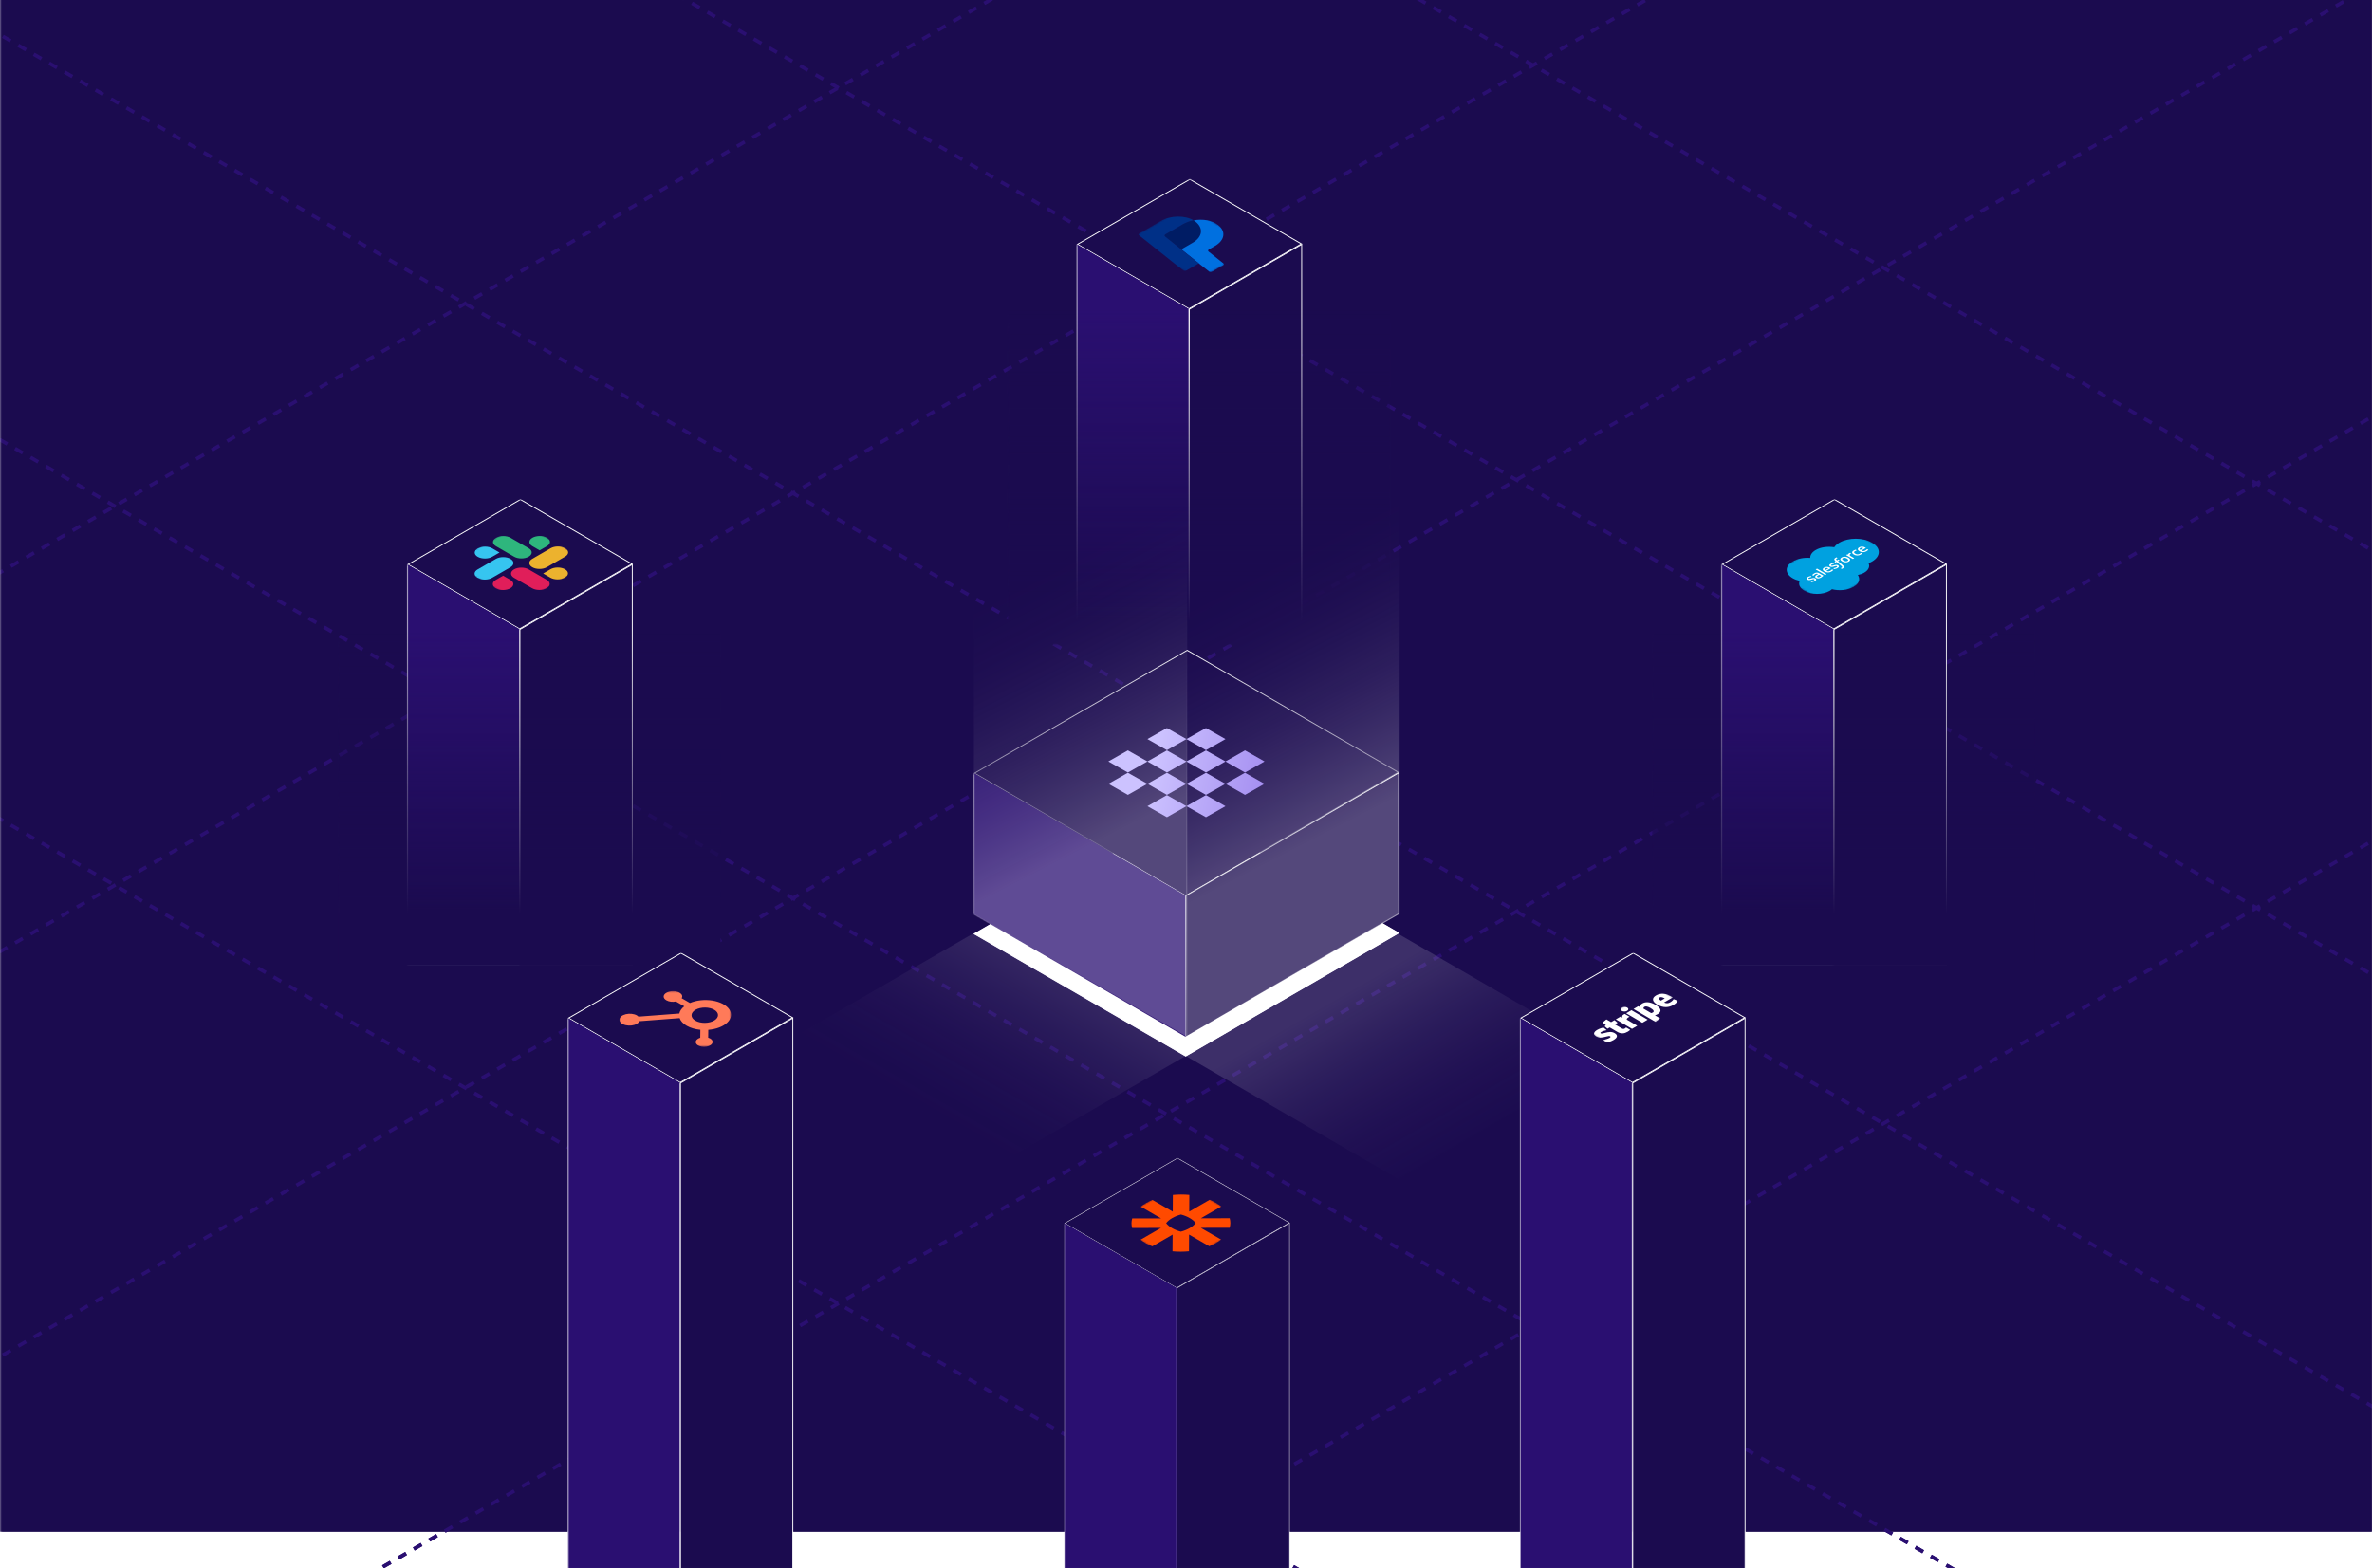<svg width="1329" height="879" viewBox="0 0 1329 879" fill="none" xmlns="http://www.w3.org/2000/svg">
<g clip-path="url(#clip0_949_690)">
<mask id="mask0_949_690" style="mask-type:luminance" maskUnits="userSpaceOnUse" x="0" y="-191" width="1329" height="1070">
<path d="M1329 -190.639H0.359V878.897H1329V-190.639Z" fill="white"/>
</mask>
<g mask="url(#mask0_949_690)">
<path d="M1329 -450.371H0V858.339H1329V-450.371Z" fill="#1B0B4F"/>
<path d="M-1110.64 -183.379L1828.58 1516.43" stroke="#2A0F71" stroke-width="2" stroke-miterlimit="10" stroke-dasharray="5 5"/>
<path d="M-857.227 -249.293L2081.99 1450.52" stroke="#2A0F71" stroke-width="2" stroke-miterlimit="10" stroke-dasharray="5 5"/>
<path d="M-699.594 -385.119L2239.63 1314.69" stroke="#2A0F71" stroke-width="2" stroke-miterlimit="10" stroke-dasharray="5 5"/>
<path d="M-581.859 -558.895L2357.36 1140.91" stroke="#2A0F71" stroke-width="2" stroke-miterlimit="10" stroke-dasharray="5 5"/>
<path d="M-478.102 -736.664L2461.12 963.145" stroke="#2A0F71" stroke-width="2" stroke-miterlimit="10" stroke-dasharray="5 5"/>
<path d="M-1110.64 963.144L1828.58 -736.666" stroke="#2A0F71" stroke-width="2" stroke-miterlimit="10" stroke-dasharray="5 5"/>
<path d="M-857.227 1029.06L2081.99 -670.75" stroke="#2A0F71" stroke-width="2" stroke-miterlimit="10" stroke-dasharray="5 5"/>
<path d="M-699.594 1164.88L2239.63 -534.926" stroke="#2A0F71" stroke-width="2" stroke-miterlimit="10" stroke-dasharray="5 5"/>
<path d="M-581.859 1338.66L2357.36 -361.148" stroke="#2A0F71" stroke-width="2" stroke-miterlimit="10" stroke-dasharray="5 5"/>
<path d="M-478.102 1516.43L2461.12 -183.379" stroke="#2A0F71" stroke-width="2" stroke-miterlimit="10" stroke-dasharray="5 5"/>
<mask id="mask1_949_690" style="mask-type:luminance" maskUnits="userSpaceOnUse" x="564" y="100" width="216" height="262">
<path d="M779.12 100.33H564.344V361.203H779.12V100.33Z" fill="white"/>
</mask>
<g mask="url(#mask1_949_690)">
<path d="M666.646 100.531L729.14 136.65L666.189 173.031L603.688 136.913L666.646 100.531Z" fill="#1B0B4F" stroke="white" stroke-width="0.5"/>
<mask id="mask2_949_690" style="mask-type:luminance" maskUnits="userSpaceOnUse" x="632" y="115" width="72" height="42">
<path d="M632.648 134.046L664.584 115.586L703.613 138.14L671.677 156.601L632.648 134.046Z" fill="white"/>
</mask>
<g mask="url(#mask2_949_690)">
<path d="M652.946 131.329C652.677 131.488 652.51 131.689 652.483 131.91C652.448 132.132 652.559 132.347 652.78 132.527L662.628 140.368C662.171 140.001 662.24 139.496 662.801 139.17L668.253 136.018C673.741 132.846 674.426 127.858 669.894 124.256C669.548 123.979 669.181 123.73 668.786 123.494C666.669 123.882 664.614 124.589 662.821 125.621L652.953 131.322L652.946 131.329Z" fill="#001C64"/>
<path d="M668.779 123.503C669.174 123.738 669.541 123.994 669.887 124.265C674.419 127.867 673.734 132.854 668.247 136.027L662.794 139.179C662.233 139.504 662.164 140.01 662.621 140.377L671.672 147.581L677.346 152.104C677.457 152.195 677.596 152.264 677.762 152.319C677.928 152.375 678.108 152.402 678.294 152.409C678.481 152.416 678.668 152.402 678.848 152.361C679.021 152.326 679.187 152.264 679.319 152.188L685.235 148.766C685.505 148.606 685.671 148.405 685.699 148.184C685.734 147.962 685.623 147.747 685.401 147.567L677.153 141C676.696 140.633 676.765 140.128 677.326 139.802L680.806 137.786C686.294 134.614 686.979 129.633 682.446 126.031C679.229 123.475 673.817 122.588 668.779 123.503Z" fill="#0070E0"/>
<path d="M638.421 130.706C638.151 130.865 637.985 131.066 637.958 131.288C637.93 131.509 638.034 131.724 638.255 131.904L662.828 151.473C662.939 151.563 663.077 151.633 663.243 151.688C663.409 151.743 663.589 151.771 663.776 151.778C663.963 151.785 664.15 151.771 664.33 151.729C664.503 151.695 664.669 151.633 664.8 151.556L671.686 147.58L662.634 140.376L652.787 132.535C652.566 132.355 652.462 132.14 652.49 131.918C652.524 131.696 652.683 131.496 652.953 131.336L662.814 125.635C664.606 124.596 666.662 123.89 668.779 123.502C663.977 120.613 655.853 120.634 650.254 123.869L638.421 130.706Z" fill="#003087"/>
</g>
<path d="M666.191 173.233V361.205H603.344V136.914" fill="#2A0F71"/>
<mask id="mask3_949_690" style="mask-type:luminance" maskUnits="userSpaceOnUse" x="603" y="136" width="64" height="226">
<path d="M666.191 173.233V361.205H603.344V136.914" fill="white"/>
</mask>
<g mask="url(#mask3_949_690)">
<path d="M666.194 361.205V361.551H666.54V361.205H666.194ZM603.346 361.205H603V361.551H603.346V361.205ZM665.848 173.233V361.205H666.54V173.233H665.848ZM666.194 360.859H603.346V361.551H666.194V360.859ZM603.692 361.205V136.914H603V361.205H603.692Z" fill="white"/>
</g>
<path d="M666.367 173.331L729.319 136.949V361.03H666.367V173.331Z" fill="#1B0B4F" stroke="white" stroke-width="0.5"/>
<path d="M778.864 173.064H564.344V380.183H778.864V173.064Z" fill="url(#paint0_linear_949_690)"/>
</g>
<mask id="mask4_949_690" style="mask-type:luminance" maskUnits="userSpaceOnUse" x="189" y="279" width="216" height="262">
<path d="M404.058 279.742H189.281V540.615H404.058V279.742Z" fill="white"/>
</mask>
<g mask="url(#mask4_949_690)">
<path d="M291.583 279.941L354.078 316.06L291.127 352.441L228.625 316.323L291.583 279.941Z" fill="#1B0B4F" stroke="white" stroke-width="0.5"/>
<mask id="mask5_949_690" style="mask-type:luminance" maskUnits="userSpaceOnUse" x="252" y="292" width="80" height="47">
<path d="M331.287 292.904H252.945V338.179H331.287V292.904Z" fill="white"/>
</mask>
<g mask="url(#mask5_949_690)">
<mask id="mask6_949_690" style="mask-type:luminance" maskUnits="userSpaceOnUse" x="252" y="292" width="80" height="47">
<path d="M252.945 315.627L292.258 292.906L331.287 315.461L291.974 338.181L252.945 315.627Z" fill="white"/>
</mask>
<g mask="url(#mask6_949_690)">
<path d="M285.95 324.969C288.192 326.265 288.178 328.37 285.922 329.673C283.666 330.975 280.026 330.989 277.777 329.687C275.528 328.384 275.549 326.285 277.805 324.983L281.888 322.621L285.943 324.962L285.95 324.969ZM287.991 323.785C285.749 322.489 285.763 320.384 288.019 319.081C290.275 317.779 293.915 317.765 296.164 319.067L306.308 324.928C308.55 326.223 308.537 328.329 306.281 329.631C304.025 330.933 300.385 330.947 298.136 329.645L287.991 323.785Z" fill="#E01E5A"/>
<path d="M275.795 312.011C273.532 313.32 269.892 313.327 267.65 312.025C265.408 310.73 265.422 308.624 267.678 307.322C269.934 306.019 273.574 306.005 275.823 307.308L279.878 309.649L275.795 312.011ZM277.85 313.203C280.113 311.893 283.746 311.887 285.995 313.189C288.244 314.491 288.223 316.59 285.967 317.892L275.719 323.815C273.456 325.124 269.823 325.131 267.574 323.829C265.325 322.526 265.346 320.428 267.602 319.125L277.85 313.203Z" fill="#36C5F0"/>
<path d="M298.285 306.082C296.043 304.786 296.057 302.68 298.313 301.378C300.569 300.076 304.209 300.062 306.458 301.364C308.707 302.667 308.686 304.766 306.43 306.068L302.347 308.43L298.292 306.089L298.285 306.082ZM296.237 307.266C298.479 308.562 298.465 310.667 296.209 311.97C293.953 313.272 290.313 313.286 288.064 311.983L277.892 306.102C275.65 304.807 275.663 302.701 277.919 301.399C280.175 300.097 283.815 300.083 286.064 301.385L296.237 307.266Z" fill="#2EB67D"/>
<path d="M308.41 319.023C310.673 317.714 314.306 317.707 316.555 319.009C318.804 320.311 318.784 322.41 316.528 323.713C314.272 325.015 310.632 325.029 308.383 323.727L304.328 321.385L308.41 319.023ZM306.383 317.852C304.12 319.162 300.487 319.169 298.238 317.866C295.989 316.564 296.01 314.465 298.266 313.163L308.514 307.24C310.777 305.931 314.41 305.924 316.659 307.226C318.908 308.529 318.887 310.628 316.631 311.93L306.383 317.852Z" fill="#ECB22E"/>
</g>
</g>
<path d="M291.129 352.643V540.615H228.281V316.324" fill="#2A0F71"/>
<mask id="mask7_949_690" style="mask-type:luminance" maskUnits="userSpaceOnUse" x="228" y="316" width="64" height="225">
<path d="M291.129 352.641V540.613H228.281V316.322" fill="white"/>
</mask>
<g mask="url(#mask7_949_690)">
<path d="M291.131 540.613V540.959H291.477V540.613H291.131ZM228.284 540.613H227.938V540.959H228.284V540.613ZM290.785 352.641V540.613H291.477V352.641H290.785ZM291.131 540.267H228.284V540.959H291.131V540.267ZM228.63 540.613V316.322H227.938V540.613H228.63Z" fill="white"/>
</g>
<path d="M291.305 352.741L354.256 316.359V540.44H291.305V352.741Z" fill="#1B0B4F" stroke="white" stroke-width="0.5"/>
<path d="M403.802 352.475H189.281V540.89H403.802V352.475Z" fill="url(#paint1_linear_949_690)"/>
</g>
<mask id="mask8_949_690" style="mask-type:luminance" maskUnits="userSpaceOnUse" x="925" y="279" width="216" height="262">
<path d="M1140.34 279.742H925.562V540.615H1140.34V279.742Z" fill="white"/>
</mask>
<g mask="url(#mask8_949_690)">
<path d="M1027.86 279.941L1090.36 316.06L1027.41 352.441L964.906 316.323L1027.86 279.941Z" fill="#1B0B4F" stroke="white" stroke-width="0.5"/>
<mask id="mask9_949_690" style="mask-type:luminance" maskUnits="userSpaceOnUse" x="993" y="296" width="73" height="42">
<path d="M1065.34 296.367H993.375V337.929H1065.34V296.367Z" fill="white"/>
</mask>
<g mask="url(#mask9_949_690)">
<mask id="mask10_949_690" style="mask-type:luminance" maskUnits="userSpaceOnUse" x="993" y="296" width="73" height="42">
<path d="M993.375 320.89L1035.84 296.367L1065.34 313.407L1022.88 337.929L993.375 320.89Z" fill="white"/>
</mask>
<g mask="url(#mask10_949_690)">
<path fill-rule="evenodd" clip-rule="evenodd" d="M1014.25 312.642C1014.2 311.039 1015.22 309.436 1017.33 308.222C1020.12 306.607 1024.09 306.099 1027.71 306.673C1028.35 305.704 1029.34 304.825 1030.61 304.095C1035.65 301.182 1043.84 301.188 1048.89 304.107C1053.94 307.026 1053.94 311.751 1048.91 314.663C1048.29 315.016 1047.63 315.333 1046.93 315.603C1047.81 317.433 1047 319.49 1044.51 320.926C1043.5 321.512 1042.27 321.96 1040.92 322.229C1042.46 324.46 1041.66 327.116 1038.52 328.928C1035.37 330.74 1030.4 331.243 1026.43 330.196C1026.06 330.531 1025.62 330.842 1025.13 331.124C1021.23 333.378 1014.89 333.366 1010.98 331.106C1008.36 329.586 1007.49 327.445 1008.36 325.513C1006.89 325.178 1005.55 324.676 1004.44 324.03C999.929 321.422 999.963 317.188 1004.51 314.568C1007.17 313.031 1010.81 312.384 1014.25 312.654" fill="#00A1E0"/>
<path fill-rule="evenodd" clip-rule="evenodd" d="M1014.85 326.211C1014.89 326.265 1014.95 326.253 1014.96 326.253C1015.1 326.241 1015.22 326.217 1015.35 326.199C1016.01 326.079 1016.49 325.882 1016.91 325.637C1017.78 325.135 1017.86 324.56 1017.12 324.129H1017.11C1016.43 323.729 1015.57 323.938 1014.82 324.159L1014.72 324.19C1014.16 324.357 1013.66 324.5 1013.37 324.339H1013.37C1013.13 324.19 1013.16 323.962 1013.5 323.771C1013.87 323.555 1014.44 323.37 1014.88 323.298C1014.88 323.298 1015.02 323.28 1014.97 323.214C1014.95 323.178 1014.7 322.874 1014.68 322.838C1014.65 322.802 1014.59 322.801 1014.54 322.808C1014.02 322.88 1013.43 323.065 1012.97 323.334L1012.88 323.382C1012.09 323.843 1012 324.435 1012.69 324.829H1012.7C1013.42 325.254 1014.27 325.033 1015 324.799L1015.13 324.763C1015.67 324.596 1016.14 324.452 1016.43 324.62H1016.44C1016.71 324.781 1016.67 325.033 1016.3 325.248C1016.15 325.332 1015.68 325.601 1014.86 325.709C1014.76 325.721 1014.7 325.727 1014.62 325.739C1014.58 325.739 1014.49 325.762 1014.54 325.828L1014.84 326.199M1027.55 318.872C1027.59 318.926 1027.64 318.914 1027.66 318.914C1027.8 318.902 1027.92 318.878 1028.05 318.86C1028.71 318.741 1029.19 318.543 1029.61 318.298C1030.48 317.795 1030.56 317.222 1029.82 316.791H1029.81C1029.12 316.39 1028.27 316.593 1027.52 316.821L1027.42 316.85C1026.86 317.018 1026.36 317.162 1026.08 317H1026.07C1025.82 316.85 1025.87 316.623 1026.2 316.432C1026.57 316.217 1027.14 316.031 1027.58 315.96C1027.58 315.96 1027.72 315.942 1027.67 315.876C1027.64 315.84 1027.4 315.535 1027.37 315.499C1027.35 315.463 1027.28 315.463 1027.24 315.469C1026.71 315.541 1026.13 315.726 1025.66 315.995L1025.57 316.043C1024.78 316.503 1024.7 317.096 1025.38 317.491H1025.4C1026.11 317.915 1026.97 317.694 1027.7 317.461L1027.82 317.425C1028.36 317.257 1028.83 317.114 1029.12 317.281H1029.13C1029.4 317.443 1029.37 317.694 1028.99 317.909C1028.84 317.993 1028.37 318.262 1027.55 318.37C1027.45 318.382 1027.39 318.394 1027.31 318.399C1027.29 318.399 1027.19 318.43 1027.24 318.489L1027.53 318.86M1034.79 313.023C1035.2 313.262 1035.46 313.501 1035.53 313.722C1035.61 313.944 1035.49 314.141 1035.17 314.326C1034.84 314.512 1034.5 314.584 1034.12 314.536C1033.74 314.488 1033.33 314.344 1032.91 314.105C1032.49 313.866 1032.24 313.633 1032.16 313.411C1032.09 313.19 1032.2 312.999 1032.53 312.807C1032.85 312.616 1033.19 312.55 1033.57 312.592C1033.96 312.634 1034.36 312.777 1034.79 313.023ZM1034.74 312.155C1034.43 312.06 1034.1 312 1033.78 311.982C1033.46 311.964 1033.12 311.994 1032.81 312.06C1032.48 312.126 1032.17 312.251 1031.87 312.419C1031.57 312.586 1031.37 312.772 1031.25 312.957C1031.13 313.142 1031.08 313.334 1031.11 313.519C1031.15 313.705 1031.24 313.89 1031.41 314.069C1031.58 314.249 1031.8 314.416 1032.08 314.578C1032.36 314.739 1032.65 314.865 1032.96 314.961C1033.27 315.056 1033.6 315.116 1033.91 315.134C1034.24 315.152 1034.57 315.122 1034.89 315.056C1035.21 314.984 1035.53 314.865 1035.82 314.691C1036.11 314.518 1036.32 314.339 1036.45 314.153C1036.56 313.967 1036.61 313.776 1036.58 313.591C1036.55 313.406 1036.46 313.22 1036.29 313.041C1036.11 312.861 1035.89 312.694 1035.62 312.532C1035.33 312.371 1035.04 312.245 1034.74 312.15M1042.67 309.859C1042.57 309.835 1042.53 309.889 1042.53 309.889C1042.46 309.973 1042.38 310.056 1042.29 310.14C1042.18 310.218 1042.06 310.302 1041.92 310.385C1041.57 310.588 1041.18 310.69 1040.78 310.684C1040.38 310.684 1039.93 310.552 1039.48 310.295C1039.08 310.062 1038.87 309.823 1038.81 309.59C1038.76 309.356 1038.91 309.129 1039.27 308.92C1039.57 308.747 1039.83 308.633 1040.14 308.537C1040.14 308.537 1040.22 308.519 1040.18 308.459C1040.07 308.322 1039.98 308.22 1039.86 308.07C1039.83 308.029 1039.76 308.041 1039.73 308.046C1039.6 308.082 1039.32 308.172 1039.13 308.256C1038.95 308.334 1038.75 308.429 1038.55 308.549C1038.25 308.722 1038.02 308.913 1037.9 309.105C1037.77 309.297 1037.71 309.494 1037.74 309.685C1037.75 309.877 1037.85 310.068 1038.01 310.253C1038.18 310.439 1038.4 310.613 1038.67 310.768C1039.27 311.115 1039.91 311.301 1040.58 311.318C1041.26 311.336 1041.92 311.163 1042.55 310.798C1042.92 310.582 1043.23 310.319 1043.39 310.098C1043.39 310.098 1043.42 310.056 1043.34 310.032L1042.67 309.853M1042.33 308.202C1042.13 308.046 1042 307.897 1041.95 307.753C1041.88 307.532 1041.98 307.329 1042.3 307.144C1042.63 306.958 1042.96 306.904 1043.34 306.952C1043.59 306.982 1043.84 307.072 1044.07 307.191L1042.31 308.208H1042.32L1042.33 308.202ZM1044.26 306.497C1043.97 306.402 1043.59 306.354 1043.37 306.348C1043.05 306.348 1042.78 306.36 1042.56 306.413C1042.24 306.486 1041.95 306.599 1041.71 306.737C1041.41 306.916 1041.18 307.101 1041.06 307.293C1040.94 307.484 1040.9 307.676 1040.92 307.867C1040.95 308.059 1041.06 308.244 1041.22 308.423C1041.39 308.602 1041.62 308.776 1041.89 308.931C1042.17 309.087 1042.47 309.224 1042.79 309.315C1043.1 309.41 1043.42 309.458 1043.76 309.464C1044.09 309.47 1044.44 309.428 1044.78 309.344C1045.12 309.255 1045.48 309.111 1045.82 308.913C1046.52 308.501 1046.74 308.196 1046.81 308.059C1046.82 308.034 1046.82 308.005 1046.72 307.98L1046.11 307.813C1046.02 307.789 1045.97 307.843 1045.97 307.843C1045.86 307.98 1045.73 308.196 1045.14 308.531C1044.76 308.752 1044.37 308.848 1044.02 308.848C1043.66 308.848 1043.3 308.752 1042.92 308.543L1045.38 307.126C1045.38 307.126 1045.44 307.09 1045.39 307.047C1045.36 307.03 1044.96 306.713 1044.26 306.486V306.497ZM1022.68 319.542C1022.48 319.386 1022.35 319.237 1022.3 319.093C1022.23 318.872 1022.33 318.669 1022.65 318.483C1022.97 318.298 1023.31 318.244 1023.69 318.292C1023.94 318.322 1024.19 318.412 1024.43 318.531L1022.67 319.548H1022.68L1022.68 319.542ZM1024.62 317.838C1024.32 317.742 1023.94 317.694 1023.73 317.688C1023.4 317.688 1023.14 317.7 1022.92 317.754C1022.6 317.826 1022.31 317.939 1022.07 318.077C1021.77 318.256 1021.54 318.442 1021.42 318.633C1021.3 318.825 1021.25 319.016 1021.28 319.207C1021.31 319.398 1021.42 319.584 1021.58 319.763C1021.75 319.943 1021.98 320.117 1022.25 320.272C1022.52 320.428 1022.83 320.565 1023.14 320.655C1023.45 320.75 1023.78 320.798 1024.11 320.81C1024.45 320.816 1024.8 320.774 1025.14 320.69C1025.48 320.601 1025.82 320.457 1026.17 320.26C1026.88 319.847 1027.1 319.542 1027.17 319.404C1027.18 319.38 1027.18 319.35 1027.07 319.327L1026.47 319.159C1026.38 319.135 1026.33 319.189 1026.33 319.189C1026.22 319.327 1026.08 319.542 1025.51 319.877C1025.12 320.099 1024.72 320.194 1024.37 320.194C1024.02 320.194 1023.66 320.099 1023.28 319.889L1025.73 318.471C1025.73 318.471 1025.8 318.435 1025.74 318.394C1025.72 318.376 1025.33 318.059 1024.62 317.831V317.838ZM1018.97 323.525C1018.8 323.537 1018.77 323.532 1018.69 323.525C1018.56 323.507 1018.43 323.466 1018.3 323.388C1018.08 323.262 1018 323.137 1018.05 322.987C1018.05 322.987 1018.08 322.76 1018.59 322.472C1018.81 322.347 1019.05 322.227 1019.31 322.12L1020.41 322.76C1020.41 322.76 1020.17 322.975 1019.84 323.191C1019.37 323.496 1018.98 323.525 1018.98 323.525H1018.97ZM1018.23 321.97C1018.12 322.024 1017.99 322.096 1017.84 322.186C1017.63 322.306 1017.45 322.437 1017.31 322.581C1017.17 322.718 1017.08 322.867 1017.04 323.011C1016.99 323.155 1017.01 323.304 1017.08 323.448C1017.15 323.591 1017.3 323.723 1017.51 323.848C1017.73 323.974 1017.96 324.058 1018.18 324.106C1018.41 324.154 1018.65 324.165 1018.88 324.141C1019.12 324.118 1019.36 324.064 1019.6 323.98C1019.84 323.896 1020.07 323.782 1020.32 323.645C1020.56 323.502 1020.79 323.34 1020.99 323.178C1021.17 323.041 1021.33 322.897 1021.49 322.754C1021.55 322.694 1021.62 322.628 1021.62 322.628C1021.67 322.586 1021.6 322.551 1021.6 322.551L1019.37 321.264C1018.88 320.983 1018.39 320.846 1017.91 320.87C1017.42 320.888 1016.93 321.043 1016.45 321.325C1016.26 321.432 1015.99 321.618 1015.85 321.737C1015.85 321.737 1015.42 322.108 1015.37 322.335C1015.37 322.335 1015.35 322.383 1015.44 322.401L1016.09 322.569C1016.17 322.592 1016.21 322.544 1016.21 322.544C1016.21 322.544 1016.22 322.533 1016.23 322.508C1016.44 322.09 1017.04 321.749 1017.04 321.749C1017.31 321.593 1017.56 321.51 1017.81 321.492C1018.04 321.474 1018.27 321.522 1018.59 321.713L1018.7 321.773C1018.45 321.875 1018.24 321.976 1018.24 321.976H1018.23V321.97ZM1036.73 309.841C1036.73 309.841 1036.72 309.829 1036.72 309.823C1036.71 309.823 1036.7 309.811 1036.69 309.811C1036.67 309.811 1036.66 309.811 1036.65 309.811C1036.64 309.811 1036.63 309.811 1036.61 309.811C1036.55 309.828 1036.3 309.919 1036.13 310.008C1035.8 310.176 1035.69 310.302 1035.6 310.433C1035.52 310.559 1035.46 310.72 1035.5 310.845L1035.19 310.672C1035.15 310.648 1035.1 310.648 1035.06 310.672L1034.43 311.037C1034.38 311.061 1034.39 311.097 1034.43 311.12L1038.05 313.22C1038.05 313.22 1038.1 313.238 1038.13 313.238C1038.16 313.238 1038.18 313.232 1038.2 313.22L1038.84 312.849C1038.84 312.849 1038.88 312.825 1038.88 312.807C1038.88 312.789 1038.86 312.777 1038.84 312.766L1037.02 311.713C1036.77 311.569 1036.56 311.414 1036.47 311.294C1036.37 311.174 1036.32 311.067 1036.32 310.965C1036.32 310.87 1036.36 310.774 1036.45 310.684C1036.52 310.606 1036.62 310.529 1036.73 310.469C1036.85 310.397 1037.03 310.331 1037.03 310.331C1037.08 310.307 1037.08 310.277 1037.05 310.241C1036.98 310.152 1036.77 309.889 1036.72 309.841" fill="#FFFFFE"/>
<path fill-rule="evenodd" clip-rule="evenodd" d="M1029.04 312.348C1028.94 312.378 1028.84 312.414 1028.74 312.456C1028.62 312.51 1028.49 312.569 1028.38 312.635C1027.94 312.892 1027.71 313.167 1027.71 313.449C1027.71 313.73 1027.92 314.041 1028.33 314.37L1028.46 314.483L1027.9 314.806C1027.9 314.806 1027.84 314.842 1027.89 314.896L1028.31 315.243C1028.35 315.273 1028.4 315.279 1028.46 315.243L1029 314.932L1031.5 317.013C1031.71 317.181 1031.86 317.324 1031.96 317.444C1032.06 317.564 1032.11 317.659 1032.13 317.743C1032.15 317.827 1032.15 317.893 1032.08 317.97C1032.02 318.036 1031.93 318.102 1031.83 318.162C1031.77 318.198 1031.68 318.234 1031.62 318.263C1031.54 318.293 1031.5 318.3 1031.45 318.318C1031.45 318.318 1031.36 318.341 1031.4 318.389C1031.43 318.431 1031.68 318.742 1031.71 318.777C1031.74 318.814 1031.8 318.825 1031.84 318.814C1031.94 318.79 1032.01 318.766 1032.13 318.724C1032.3 318.664 1032.42 318.598 1032.53 318.539C1032.76 318.407 1032.93 318.269 1033.03 318.138C1033.14 318 1033.18 317.857 1033.17 317.695C1033.16 317.522 1033.08 317.378 1032.94 317.199C1032.81 317.019 1032.6 316.822 1032.34 316.601L1029.79 314.49L1030.6 314.023C1030.6 314.023 1030.67 313.987 1030.61 313.933L1030.19 313.586C1030.15 313.557 1030.1 313.55 1030.04 313.586L1029.25 314.041C1029.25 314.041 1029 313.85 1028.83 313.646C1028.76 313.562 1028.74 313.467 1028.74 313.395C1028.74 313.329 1028.76 313.264 1028.82 313.203C1028.88 313.137 1028.96 313.078 1029.05 313.03C1029.12 312.988 1029.21 312.953 1029.27 312.922C1029.36 312.887 1029.4 312.874 1029.43 312.869C1029.52 312.839 1029.51 312.815 1029.49 312.785L1029.16 312.378C1029.13 312.336 1029.06 312.348 1029.03 312.354L1029.04 312.348ZM1023.35 321.721C1023.39 321.744 1023.39 321.78 1023.35 321.804L1022.69 322.181C1022.65 322.205 1022.6 322.205 1022.56 322.181L1017.35 319.179C1017.31 319.154 1017.31 319.119 1017.35 319.095L1018 318.718C1018.04 318.694 1018.11 318.694 1018.15 318.718L1023.35 321.721Z" fill="#FFFFFE"/>
</g>
</g>
<path d="M1027.41 352.643V540.615H964.562V316.324" fill="#2A0F71"/>
<mask id="mask11_949_690" style="mask-type:luminance" maskUnits="userSpaceOnUse" x="964" y="316" width="64" height="225">
<path d="M1027.41 352.641V540.613H964.562V316.322" fill="white"/>
</mask>
<g mask="url(#mask11_949_690)">
<path d="M1027.41 540.613V540.959H1027.76V540.613H1027.41ZM964.565 540.613H964.219V540.959H964.565V540.613ZM1027.07 352.641V540.613H1027.76V352.641H1027.07ZM1027.41 540.267H964.565V540.959H1027.41V540.267ZM964.911 540.613V316.322H964.219V540.613H964.911Z" fill="white"/>
</g>
<path d="M1027.59 352.741L1090.54 316.359V540.44H1027.59V352.741Z" fill="#1B0B4F" stroke="white" stroke-width="0.5"/>
<path d="M1140.08 352.475H925.562V540.89H1140.08V352.475Z" fill="url(#paint2_linear_949_690)"/>
</g>
<g filter="url(#filter0_f_949_690)">
<path d="M783.829 522.869L664.316 591.938L545.656 523.367L665.179 454.305L783.829 522.869Z" fill="white"/>
</g>
<g filter="url(#filter1_d_949_690)">
<path d="M665.183 454.705L783.141 522.867L664.32 591.535L546.352 523.366L665.183 454.705Z" stroke="white"/>
</g>
<path d="M665.177 364.453L783.481 432.817L664.314 501.686L546 433.316L665.177 364.453Z" fill="#1B0B4F" stroke="url(#paint3_linear_949_690)" stroke-width="0.5"/>
<path d="M664.316 501.885V581.068L545.656 512.491V433.314" fill="#2A0F71"/>
<mask id="mask12_949_690" style="mask-type:luminance" maskUnits="userSpaceOnUse" x="545" y="433" width="120" height="149">
<path d="M664.316 501.887V581.07L545.656 512.493V433.316" fill="white"/>
</mask>
<g mask="url(#mask12_949_690)">
<path d="M664.319 581.07L664.146 581.368L664.665 581.673V581.07H664.319ZM545.659 512.493H545.312V512.693L545.486 512.79L545.659 512.493ZM663.973 501.887V581.07H664.665V501.887H663.973ZM664.492 580.772L545.832 512.195L545.486 512.79L664.146 581.368L664.492 580.772ZM546.005 512.493V433.316H545.312V512.493H546.005Z" fill="url(#paint4_linear_949_690)"/>
</g>
<path d="M664.492 580.771V501.983L783.659 433.121V512.048L664.492 580.771Z" fill="#1B0B4F" stroke="url(#paint5_linear_949_690)" stroke-width="0.5"/>
<path d="M664.686 591.556L544.89 660.729L425.945 592.054L545.754 522.881L664.686 591.556Z" fill="url(#paint6_linear_949_690)"/>
<path d="M902.041 592.056L782.594 522.883L663.992 591.558L783.452 660.731L902.041 592.056Z" fill="url(#paint7_linear_949_690)"/>
<mask id="mask13_949_690" style="mask-type:luminance" maskUnits="userSpaceOnUse" x="812" y="533" width="216" height="357">
<path d="M1027.29 533.967H812.773V889.324H1027.29V533.967Z" fill="white"/>
</mask>
<g mask="url(#mask13_949_690)">
<path d="M915.075 534.168L977.57 570.286L914.619 606.666L852.117 570.549L915.075 534.168Z" fill="#1B0B4F" stroke="white" stroke-width="0.5"/>
<mask id="mask14_949_690" style="mask-type:luminance" maskUnits="userSpaceOnUse" x="887" y="553" width="58" height="34">
<path d="M944.252 553.363H887.508V586.613H944.252V553.363Z" fill="white"/>
</mask>
<g mask="url(#mask14_949_690)">
<mask id="mask15_949_690" style="mask-type:luminance" maskUnits="userSpaceOnUse" x="887" y="553" width="58" height="34">
<path d="M887.508 576.991L927.831 553.363L944.252 562.985L903.922 586.613L887.508 576.991Z" fill="white"/>
</mask>
<g mask="url(#mask15_949_690)">
<path fill-rule="evenodd" clip-rule="evenodd" d="M899.152 578.876C897.975 579.202 897.249 579.341 896.868 579.112C896.543 578.925 896.626 578.655 897.117 578.364C898.01 577.844 899.262 577.505 900.197 577.311L898.39 575.835C897.664 575.995 896.252 576.369 894.84 577.193C893.837 577.782 893.263 578.419 893.145 579.05C893.027 579.701 893.429 580.317 894.308 580.83C895.885 581.758 897.553 581.578 899.733 580.968C901.131 580.573 901.733 580.525 902.127 580.754C902.529 580.982 902.404 581.308 901.795 581.654C901.048 582.097 899.449 582.61 898.169 582.811L899.996 584.293C901.068 584.12 902.75 583.601 904.086 582.818C905.137 582.194 905.774 581.536 905.906 580.913C906.058 580.22 905.643 579.576 904.667 579.001C903.048 578.052 901.366 578.246 899.159 578.869L899.152 578.876ZM906.335 573.182L904.542 571.721L902.66 572.829L900.051 571.298L897.927 573.023L899.754 574.519L899.006 575.129L900.674 576.5L901.899 575.787L906.106 578.253C907.2 578.89 908.244 579.167 909.289 579.105C910.168 579.05 911.054 578.738 912.037 578.163C912.798 577.72 913.137 577.366 913.372 577.131L911.102 575.801C910.971 575.932 910.646 576.216 910.376 576.376C909.788 576.715 909.248 576.694 908.584 576.3L904.798 574.083L906.328 573.189L906.335 573.182ZM909.718 568.541C908.881 569.026 908.646 569.67 909.158 570.273L907.905 569.747L905.324 571.257L914.389 576.577L917.344 574.845L911.455 571.395C911.379 570.917 911.746 570.515 912.459 570.093C912.611 570.003 912.784 569.906 913.019 569.809L910.348 568.243C910.099 568.34 909.898 568.43 909.718 568.534V568.541ZM911.704 566.463C912.563 565.964 912.563 565.154 911.718 564.669C910.881 564.177 909.504 564.177 908.646 564.676C907.795 565.182 907.767 565.985 908.618 566.491C909.469 566.99 910.833 566.976 911.704 566.47V566.463ZM911.116 567.862L914.085 566.131L923.15 571.444L920.188 573.182L911.116 567.862ZM923.289 561.683C922.105 561.607 921.053 561.836 920.119 562.383C919.261 562.882 918.867 563.533 918.901 564.371L917.836 563.928L915.241 565.452L927.669 572.732L930.139 570.716L927.226 569.012C927.814 568.825 928.347 568.597 928.769 568.354C929.51 567.925 930.395 567.184 930.34 566.179C930.278 565.209 929.371 564.198 927.634 563.187C926.098 562.286 924.631 561.774 923.289 561.683ZM926.437 566.401C926.638 566.796 926.506 567.149 926.077 567.405C925.78 567.578 925.461 567.696 925.109 567.765L920.79 565.237C920.777 564.641 921.171 564.343 921.337 564.246C922.085 563.81 923.247 564.053 924.797 564.967C925.683 565.486 926.243 565.964 926.437 566.401ZM936.277 558.345C934.831 557.499 933.371 557.015 931.932 556.918C930.472 556.814 929.094 557.132 927.87 557.846C925.358 559.314 925.621 561.303 928.534 563.007C930.16 563.962 931.8 564.433 933.406 564.413C934.838 564.392 936.25 563.976 937.62 563.173C938.879 562.439 939.751 561.58 940.014 560.866L937.71 559.896C937.371 560.547 936.734 561.164 935.786 561.718C935.212 562.058 934.707 562.217 934.174 562.238C933.599 562.265 933.004 562.127 932.354 561.815L937.239 558.947C937.115 558.864 936.485 558.462 936.277 558.338V558.345ZM930.562 560.79C929.351 559.979 929.101 559.418 929.773 559.017C930.451 558.622 931.406 558.788 932.734 559.515L930.562 560.79Z" fill="white"/>
</g>
</g>
<path d="M914.621 606.867V900.754H851.773V570.549" fill="#2A0F71"/>
<mask id="mask16_949_690" style="mask-type:luminance" maskUnits="userSpaceOnUse" x="851" y="570" width="64" height="331">
<path d="M914.621 606.867V900.754H851.773V570.549" fill="white"/>
</mask>
<g mask="url(#mask16_949_690)">
<path d="M914.623 900.754V901.101H914.969V900.754H914.623ZM851.776 900.754H851.43V901.101H851.776V900.754ZM914.277 606.867V900.754H914.969V606.867H914.277ZM914.623 900.408H851.776V901.101H914.623V900.408ZM852.122 900.754V570.549H851.43V900.754H852.122Z" fill="white"/>
</g>
<path d="M914.797 606.963L977.748 570.582V898.155H914.797V606.963Z" fill="#1B0B4F" stroke="white" stroke-width="0.5"/>
</g>
<mask id="mask17_949_690" style="mask-type:luminance" maskUnits="userSpaceOnUse" x="279" y="533" width="215" height="357">
<path d="M493.755 533.967H279.234V889.324H493.755V533.967Z" fill="white"/>
</mask>
<g mask="url(#mask17_949_690)">
<path d="M381.536 534.168L444.031 570.286L381.08 606.666L318.578 570.549L381.536 534.168Z" fill="#1B0B4F" stroke="white" stroke-width="0.5"/>
<mask id="mask18_949_690" style="mask-type:luminance" maskUnits="userSpaceOnUse" x="347" y="555" width="63" height="32">
<path d="M409.597 555.441H347.047V586.662H409.597V555.441Z" fill="white"/>
</mask>
<g mask="url(#mask18_949_690)">
<path d="M386.574 562.112L381.924 559.424C382.263 558.898 382.332 558.33 382.131 557.782C381.931 557.235 381.467 556.743 380.789 556.349L380.685 556.286C378.706 555.143 375.481 555.157 373.475 556.314L373.364 556.376C372.402 556.93 371.855 557.685 371.841 558.468C371.834 559.251 372.36 559.999 373.308 560.546L373.412 560.609C374.09 560.997 374.955 561.267 375.897 561.384C376.838 561.502 377.82 561.461 378.734 561.267L383.384 563.954C381.862 565.146 380.907 566.545 380.616 568.007L357.752 569.745C357.517 569.503 357.226 569.281 356.894 569.08C356.098 568.616 355.081 568.305 353.967 568.18C352.853 568.055 351.697 568.124 350.645 568.381C349.594 568.637 348.687 569.067 348.05 569.614C347.407 570.161 347.061 570.805 347.047 571.463C347.04 572.121 347.365 572.759 347.988 573.306C348.611 573.853 349.504 574.276 350.549 574.518C351.593 574.768 352.749 574.83 353.863 574.698C354.977 574.567 356.008 574.248 356.818 573.777C357.524 573.368 358.029 572.856 358.292 572.301L380.796 570.584C381.356 572.232 382.761 573.735 384.83 574.899C386.899 576.063 389.543 576.832 392.401 577.116L392.345 581.563C391.93 581.688 391.557 581.847 391.224 582.034C390.56 582.415 390.103 582.907 389.916 583.433C389.73 583.96 389.813 584.514 390.166 585.006C390.519 585.504 391.114 585.927 391.889 586.218C392.664 586.516 393.57 586.668 394.504 586.668C395.439 586.668 396.352 586.502 397.134 586.197C397.916 585.892 398.525 585.463 398.885 584.964C399.252 584.465 399.348 583.918 399.175 583.385C399.002 582.858 398.56 582.373 397.902 581.992C397.577 581.805 397.196 581.653 396.788 581.535L396.843 577.137C399.044 576.963 401.148 576.499 403.002 575.786C404.857 575.072 406.414 574.123 407.542 573.015C408.677 571.907 409.355 570.667 409.535 569.385C409.715 568.111 409.389 566.829 408.58 565.645C407.77 564.46 406.497 563.4 404.864 562.555C403.231 561.71 401.272 561.087 399.148 560.747C397.023 560.408 394.781 560.352 392.601 560.588C390.422 560.823 388.353 561.35 386.56 562.112H386.574ZM400.269 571.865C399.577 572.288 398.753 572.62 397.84 572.856C396.926 573.091 395.944 573.216 394.947 573.23C393.951 573.244 392.968 573.14 392.048 572.925C391.127 572.71 390.297 572.398 389.598 571.99C388.899 571.581 388.353 571.103 387.986 570.577C387.619 570.043 387.439 569.475 387.46 568.9C387.481 568.325 387.702 567.757 388.11 567.231C388.519 566.704 389.1 566.226 389.827 565.825C391.245 565.056 393.12 564.633 395.044 564.647C396.975 564.661 398.809 565.104 400.158 565.88C401.514 566.663 402.283 567.723 402.303 568.838C402.324 569.953 401.597 571.034 400.269 571.858" fill="#FF7A59"/>
</g>
<path d="M381.082 606.867V900.754H318.234V570.549" fill="#2A0F71"/>
<mask id="mask19_949_690" style="mask-type:luminance" maskUnits="userSpaceOnUse" x="318" y="570" width="64" height="331">
<path d="M381.082 606.867V900.754H318.234V570.549" fill="white"/>
</mask>
<g mask="url(#mask19_949_690)">
<path d="M381.084 900.754V901.101H381.43V900.754H381.084ZM318.237 900.754H317.891V901.101H318.237V900.754ZM380.738 606.867V900.754H381.43V606.867H380.738ZM381.084 900.408H318.237V901.101H381.084V900.408ZM318.583 900.754V570.549H317.891V900.754H318.583Z" fill="white"/>
</g>
<path d="M381.258 606.965L444.209 570.584V898.157H381.258V606.965Z" fill="#1B0B4F" stroke="white" stroke-width="0.5"/>
</g>
<mask id="mask20_949_690" style="mask-type:luminance" maskUnits="userSpaceOnUse" x="557" y="648" width="216" height="262">
<path d="M772.198 648.955H557.422V909.828H772.198V648.955Z" fill="white"/>
</mask>
<g mask="url(#mask20_949_690)">
<path d="M659.725 649.051L722.393 685.272L659.268 721.757L596.594 685.536L659.725 649.051Z" fill="#1B0B4F" stroke="white" stroke-width="0.25"/>
<mask id="mask21_949_690" style="mask-type:luminance" maskUnits="userSpaceOnUse" x="622" y="662" width="79" height="47">
<path d="M700.81 662.809H622.469V708.084H700.81V662.809Z" fill="white"/>
</mask>
<g mask="url(#mask21_949_690)">
<mask id="mask22_949_690" style="mask-type:luminance" maskUnits="userSpaceOnUse" x="622" y="662" width="79" height="47">
<path d="M622.469 685.529L661.781 662.809L700.81 685.363L661.498 708.084L622.469 685.529Z" fill="white"/>
</mask>
<g mask="url(#mask22_949_690)">
<path d="M666.567 682.613C667.972 683.423 669.114 684.379 669.93 685.432C669.1 686.485 667.944 687.448 666.533 688.265H666.519C665.059 689.117 663.391 689.775 661.619 690.239C659.799 689.768 658.152 689.11 656.741 688.293H656.727C655.322 687.469 654.18 686.513 653.364 685.467C654.194 684.414 655.343 683.451 656.761 682.634H656.775C658.194 681.802 659.855 681.137 661.675 680.659C663.488 681.13 665.142 681.788 666.546 682.606H666.56V682.613H666.567ZM677.778 672.368L666.304 678.997L666.36 669.652C664.837 669.507 663.294 669.438 661.744 669.438C660.201 669.438 658.651 669.521 657.128 669.673L657.073 679.018L645.683 672.437C644.423 672.956 643.24 673.538 642.146 674.169L642.126 674.183C641.012 674.827 640.015 675.513 639.129 676.226L650.52 682.807L634.354 682.841C634.091 683.721 633.96 684.615 633.953 685.508C633.953 686.409 634.071 687.295 634.32 688.175L650.492 688.141L639.019 694.77C639.019 694.77 640.887 696.162 641.987 696.806H642.001C643.108 697.45 644.285 698.025 645.523 698.531L656.997 691.902L656.934 701.247C659.986 701.537 663.107 701.531 666.166 701.226L666.221 691.881L677.611 698.462C678.871 697.942 680.047 697.367 681.148 696.73L681.175 696.716C682.269 696.086 683.265 695.4 684.165 694.673L672.774 688.092L688.946 688.057C689.209 687.178 689.341 686.284 689.348 685.391C689.348 684.497 689.23 683.603 688.981 682.724L672.809 682.758L684.282 676.129C683.41 675.416 682.421 674.737 681.321 674.099L681.293 674.086C680.186 673.448 679.016 672.88 677.784 672.375L677.778 672.368Z" fill="#FF4A00"/>
</g>
</g>
<path d="M659.269 721.854V909.826H596.422V685.535" fill="#2A0F71"/>
<mask id="mask23_949_690" style="mask-type:luminance" maskUnits="userSpaceOnUse" x="596" y="685" width="64" height="225">
<path d="M659.269 721.856V909.828H596.422V685.537" fill="white"/>
</mask>
<g mask="url(#mask23_949_690)">
<path d="M659.271 909.828V910.001H659.444V909.828H659.271ZM596.423 909.828H596.25V910.001H596.423V909.828ZM659.098 721.856V909.828H659.444V721.856H659.098ZM659.271 909.655H596.423V910.001H659.271V909.655ZM596.596 909.828V685.537H596.25V909.828H596.596Z" fill="white"/>
</g>
<path d="M659.359 721.904L722.48 685.426V909.737H659.359V721.904Z" fill="#1B0B4F" stroke="white" stroke-width="0.25"/>
</g>
<path d="M784.188 512.152V176.529L664.68 245.593V581.076L784.188 512.152Z" fill="url(#paint8_linear_949_690)"/>
<path d="M545.656 512.152V176.529L665.166 245.593V581.076L545.656 512.152Z" fill="url(#paint9_linear_949_690)"/>
<path d="M653.803 420.535L642.875 426.733L653.812 432.93L664.75 426.733L653.812 420.535H653.803Z" fill="url(#paint10_linear_949_690)"/>
<path d="M675.678 420.535L664.75 426.733L675.687 432.93L686.625 426.733L675.687 420.535H675.678Z" fill="url(#paint11_linear_949_690)"/>
<path d="M697.553 420.535L686.625 426.733L697.562 432.93L708.5 426.733L697.562 420.535H697.553Z" fill="url(#paint12_linear_949_690)"/>
<path d="M631.928 420.535L621 426.733L631.937 432.93L642.875 426.733L631.937 420.535H631.928Z" fill="url(#paint13_linear_949_690)"/>
<path d="M653.803 408L642.875 414.198L653.812 420.396L664.75 414.198L653.812 408H653.803Z" fill="url(#paint14_linear_949_690)"/>
<path d="M653.803 445.604L642.875 451.802L653.812 458L664.75 451.802L653.812 445.604H653.803Z" fill="url(#paint15_linear_949_690)"/>
<path d="M675.678 445.604L664.75 451.802L675.687 458L686.625 451.802L675.687 445.604H675.678Z" fill="url(#paint16_linear_949_690)"/>
<path d="M675.678 408L664.75 414.198L675.687 420.396L686.625 414.198L675.687 408H675.678Z" fill="url(#paint17_linear_949_690)"/>
<path d="M675.678 433.07L664.75 439.267L675.687 445.465L686.625 439.267L675.687 433.07H675.678Z" fill="url(#paint18_linear_949_690)"/>
<path d="M653.803 433.07L642.875 439.267L653.812 445.465L664.75 439.267L653.812 433.07H653.803Z" fill="url(#paint19_linear_949_690)"/>
<path d="M631.928 433.07L621 439.267L631.937 445.465L642.875 439.267L631.937 433.07H631.928Z" fill="url(#paint20_linear_949_690)"/>
<path d="M697.553 433.07L686.625 439.267L697.562 445.465L708.5 439.267L697.562 433.07H697.553Z" fill="url(#paint21_linear_949_690)"/>
</g>
<mask id="mask24_949_690" style="mask-type:luminance" maskUnits="userSpaceOnUse" x="0" y="-191" width="1329" height="1070">
<path d="M1329 -190.639H0.359V878.897H1329V-190.639Z" fill="white"/>
</mask>
<g mask="url(#mask24_949_690)">
<path d="M1329 -450.371H0V858.339H1329V-450.371Z" fill="#1B0B4F"/>
<path d="M-1110.64 -183.379L1828.58 1516.43" stroke="#2A0F71" stroke-width="2" stroke-miterlimit="10" stroke-dasharray="5 5"/>
<path d="M-857.227 -249.293L2081.99 1450.52" stroke="#2A0F71" stroke-width="2" stroke-miterlimit="10" stroke-dasharray="5 5"/>
<path d="M-699.594 -385.119L2239.63 1314.69" stroke="#2A0F71" stroke-width="2" stroke-miterlimit="10" stroke-dasharray="5 5"/>
<path d="M-581.859 -558.895L2357.36 1140.91" stroke="#2A0F71" stroke-width="2" stroke-miterlimit="10" stroke-dasharray="5 5"/>
<path d="M-478.102 -736.664L2461.12 963.145" stroke="#2A0F71" stroke-width="2" stroke-miterlimit="10" stroke-dasharray="5 5"/>
<path d="M-1110.64 963.144L1828.58 -736.666" stroke="#2A0F71" stroke-width="2" stroke-miterlimit="10" stroke-dasharray="5 5"/>
<path d="M-857.227 1029.06L2081.99 -670.75" stroke="#2A0F71" stroke-width="2" stroke-miterlimit="10" stroke-dasharray="5 5"/>
<path d="M-699.594 1164.88L2239.63 -534.926" stroke="#2A0F71" stroke-width="2" stroke-miterlimit="10" stroke-dasharray="5 5"/>
<path d="M-581.859 1338.66L2357.36 -361.148" stroke="#2A0F71" stroke-width="2" stroke-miterlimit="10" stroke-dasharray="5 5"/>
<path d="M-478.102 1516.43L2461.12 -183.379" stroke="#2A0F71" stroke-width="2" stroke-miterlimit="10" stroke-dasharray="5 5"/>
<mask id="mask25_949_690" style="mask-type:luminance" maskUnits="userSpaceOnUse" x="564" y="100" width="216" height="262">
<path d="M779.12 100.33H564.344V361.203H779.12V100.33Z" fill="white"/>
</mask>
<g mask="url(#mask25_949_690)">
<path d="M666.646 100.531L729.14 136.65L666.189 173.031L603.688 136.913L666.646 100.531Z" fill="#1B0B4F" stroke="white" stroke-width="0.5"/>
<mask id="mask26_949_690" style="mask-type:luminance" maskUnits="userSpaceOnUse" x="632" y="115" width="72" height="42">
<path d="M632.648 134.046L664.584 115.586L703.613 138.14L671.677 156.601L632.648 134.046Z" fill="white"/>
</mask>
<g mask="url(#mask26_949_690)">
<path d="M652.946 131.329C652.677 131.488 652.51 131.689 652.483 131.91C652.448 132.132 652.559 132.347 652.78 132.527L662.628 140.368C662.171 140.001 662.24 139.496 662.801 139.17L668.253 136.018C673.741 132.846 674.426 127.858 669.894 124.256C669.548 123.979 669.181 123.73 668.786 123.494C666.669 123.882 664.614 124.589 662.821 125.621L652.953 131.322L652.946 131.329Z" fill="#001C64"/>
<path d="M668.779 123.503C669.174 123.738 669.541 123.994 669.887 124.265C674.419 127.867 673.734 132.854 668.247 136.027L662.794 139.179C662.233 139.504 662.164 140.01 662.621 140.377L671.672 147.581L677.346 152.104C677.457 152.195 677.596 152.264 677.762 152.319C677.928 152.375 678.108 152.402 678.294 152.409C678.481 152.416 678.668 152.402 678.848 152.361C679.021 152.326 679.187 152.264 679.319 152.188L685.235 148.766C685.505 148.606 685.671 148.405 685.699 148.184C685.734 147.962 685.623 147.747 685.401 147.567L677.153 141C676.696 140.633 676.765 140.128 677.326 139.802L680.806 137.786C686.294 134.614 686.979 129.633 682.446 126.031C679.229 123.475 673.817 122.588 668.779 123.503Z" fill="#0070E0"/>
<path d="M638.421 130.706C638.151 130.865 637.985 131.066 637.958 131.288C637.93 131.509 638.034 131.724 638.255 131.904L662.828 151.473C662.939 151.563 663.077 151.633 663.243 151.688C663.409 151.743 663.589 151.771 663.776 151.778C663.963 151.785 664.15 151.771 664.33 151.729C664.503 151.695 664.669 151.633 664.8 151.556L671.686 147.58L662.634 140.376L652.787 132.535C652.566 132.355 652.462 132.14 652.49 131.918C652.524 131.696 652.683 131.496 652.953 131.336L662.814 125.635C664.606 124.596 666.662 123.89 668.779 123.502C663.977 120.613 655.853 120.634 650.254 123.869L638.421 130.706Z" fill="#003087"/>
</g>
<path d="M666.191 173.233V361.205H603.344V136.914" fill="#2A0F71"/>
<mask id="mask27_949_690" style="mask-type:luminance" maskUnits="userSpaceOnUse" x="603" y="136" width="64" height="226">
<path d="M666.191 173.233V361.205H603.344V136.914" fill="white"/>
</mask>
<g mask="url(#mask27_949_690)">
<path d="M666.194 361.205V361.551H666.54V361.205H666.194ZM603.346 361.205H603V361.551H603.346V361.205ZM665.848 173.233V361.205H666.54V173.233H665.848ZM666.194 360.859H603.346V361.551H666.194V360.859ZM603.692 361.205V136.914H603V361.205H603.692Z" fill="white"/>
</g>
<path d="M666.367 173.331L729.319 136.949V361.03H666.367V173.331Z" fill="#1B0B4F" stroke="white" stroke-width="0.5"/>
<path d="M778.864 173.064H564.344V380.183H778.864V173.064Z" fill="url(#paint22_linear_949_690)"/>
</g>
<mask id="mask28_949_690" style="mask-type:luminance" maskUnits="userSpaceOnUse" x="189" y="279" width="216" height="262">
<path d="M404.058 279.742H189.281V540.615H404.058V279.742Z" fill="white"/>
</mask>
<g mask="url(#mask28_949_690)">
<path d="M291.583 279.941L354.078 316.06L291.127 352.441L228.625 316.323L291.583 279.941Z" fill="#1B0B4F" stroke="white" stroke-width="0.5"/>
<mask id="mask29_949_690" style="mask-type:luminance" maskUnits="userSpaceOnUse" x="252" y="292" width="80" height="47">
<path d="M331.287 292.904H252.945V338.179H331.287V292.904Z" fill="white"/>
</mask>
<g mask="url(#mask29_949_690)">
<mask id="mask30_949_690" style="mask-type:luminance" maskUnits="userSpaceOnUse" x="252" y="292" width="80" height="47">
<path d="M252.945 315.627L292.258 292.906L331.287 315.461L291.974 338.181L252.945 315.627Z" fill="white"/>
</mask>
<g mask="url(#mask30_949_690)">
<path d="M285.95 324.969C288.192 326.265 288.178 328.37 285.922 329.673C283.666 330.975 280.026 330.989 277.777 329.687C275.528 328.384 275.549 326.285 277.805 324.983L281.888 322.621L285.943 324.962L285.95 324.969ZM287.991 323.785C285.749 322.489 285.763 320.384 288.019 319.081C290.275 317.779 293.915 317.765 296.164 319.067L306.308 324.928C308.55 326.223 308.537 328.329 306.281 329.631C304.025 330.933 300.385 330.947 298.136 329.645L287.991 323.785Z" fill="#E01E5A"/>
<path d="M275.795 312.011C273.532 313.32 269.892 313.327 267.65 312.025C265.408 310.73 265.422 308.624 267.678 307.322C269.934 306.019 273.574 306.005 275.823 307.308L279.878 309.649L275.795 312.011ZM277.85 313.203C280.113 311.893 283.746 311.887 285.995 313.189C288.244 314.491 288.223 316.59 285.967 317.892L275.719 323.815C273.456 325.124 269.823 325.131 267.574 323.829C265.325 322.526 265.346 320.428 267.602 319.125L277.85 313.203Z" fill="#36C5F0"/>
<path d="M298.285 306.082C296.043 304.786 296.057 302.68 298.313 301.378C300.569 300.076 304.209 300.062 306.458 301.364C308.707 302.667 308.686 304.766 306.43 306.068L302.347 308.43L298.292 306.089L298.285 306.082ZM296.237 307.266C298.479 308.562 298.465 310.667 296.209 311.97C293.953 313.272 290.313 313.286 288.064 311.983L277.892 306.102C275.65 304.807 275.663 302.701 277.919 301.399C280.175 300.097 283.815 300.083 286.064 301.385L296.237 307.266Z" fill="#2EB67D"/>
<path d="M308.41 319.023C310.673 317.714 314.306 317.707 316.555 319.009C318.804 320.311 318.784 322.41 316.528 323.713C314.272 325.015 310.632 325.029 308.383 323.727L304.328 321.385L308.41 319.023ZM306.383 317.852C304.12 319.162 300.487 319.169 298.238 317.866C295.989 316.564 296.01 314.465 298.266 313.163L308.514 307.24C310.777 305.931 314.41 305.924 316.659 307.226C318.908 308.529 318.887 310.628 316.631 311.93L306.383 317.852Z" fill="#ECB22E"/>
</g>
</g>
<path d="M291.129 352.643V540.615H228.281V316.324" fill="#2A0F71"/>
<mask id="mask31_949_690" style="mask-type:luminance" maskUnits="userSpaceOnUse" x="228" y="316" width="64" height="225">
<path d="M291.129 352.641V540.613H228.281V316.322" fill="white"/>
</mask>
<g mask="url(#mask31_949_690)">
<path d="M291.131 540.613V540.959H291.477V540.613H291.131ZM228.284 540.613H227.938V540.959H228.284V540.613ZM290.785 352.641V540.613H291.477V352.641H290.785ZM291.131 540.267H228.284V540.959H291.131V540.267ZM228.63 540.613V316.322H227.938V540.613H228.63Z" fill="white"/>
</g>
<path d="M291.305 352.741L354.256 316.359V540.44H291.305V352.741Z" fill="#1B0B4F" stroke="white" stroke-width="0.5"/>
<path d="M403.802 352.475H189.281V540.89H403.802V352.475Z" fill="url(#paint23_linear_949_690)"/>
</g>
<mask id="mask32_949_690" style="mask-type:luminance" maskUnits="userSpaceOnUse" x="925" y="279" width="216" height="262">
<path d="M1140.34 279.742H925.562V540.615H1140.34V279.742Z" fill="white"/>
</mask>
<g mask="url(#mask32_949_690)">
<path d="M1027.86 279.941L1090.36 316.06L1027.41 352.441L964.906 316.323L1027.86 279.941Z" fill="#1B0B4F" stroke="white" stroke-width="0.5"/>
<mask id="mask33_949_690" style="mask-type:luminance" maskUnits="userSpaceOnUse" x="993" y="296" width="73" height="42">
<path d="M1065.34 296.367H993.375V337.929H1065.34V296.367Z" fill="white"/>
</mask>
<g mask="url(#mask33_949_690)">
<mask id="mask34_949_690" style="mask-type:luminance" maskUnits="userSpaceOnUse" x="993" y="296" width="73" height="42">
<path d="M993.375 320.89L1035.84 296.367L1065.34 313.407L1022.88 337.929L993.375 320.89Z" fill="white"/>
</mask>
<g mask="url(#mask34_949_690)">
<path fill-rule="evenodd" clip-rule="evenodd" d="M1014.25 312.642C1014.2 311.039 1015.22 309.436 1017.33 308.222C1020.12 306.607 1024.09 306.099 1027.71 306.673C1028.35 305.704 1029.34 304.825 1030.61 304.095C1035.65 301.182 1043.84 301.188 1048.89 304.107C1053.94 307.026 1053.94 311.751 1048.91 314.663C1048.29 315.016 1047.63 315.333 1046.93 315.603C1047.81 317.433 1047 319.49 1044.51 320.926C1043.5 321.512 1042.27 321.96 1040.92 322.229C1042.46 324.46 1041.66 327.116 1038.52 328.928C1035.37 330.74 1030.4 331.243 1026.43 330.196C1026.06 330.531 1025.62 330.842 1025.13 331.124C1021.23 333.378 1014.89 333.366 1010.98 331.106C1008.36 329.586 1007.49 327.445 1008.36 325.513C1006.89 325.178 1005.55 324.676 1004.44 324.03C999.929 321.422 999.963 317.188 1004.51 314.568C1007.17 313.031 1010.81 312.384 1014.25 312.654" fill="#00A1E0"/>
<path fill-rule="evenodd" clip-rule="evenodd" d="M1014.85 326.211C1014.89 326.265 1014.95 326.253 1014.96 326.253C1015.1 326.241 1015.22 326.217 1015.35 326.199C1016.01 326.079 1016.49 325.882 1016.91 325.637C1017.78 325.135 1017.86 324.56 1017.12 324.129H1017.11C1016.43 323.729 1015.57 323.938 1014.82 324.159L1014.72 324.19C1014.16 324.357 1013.66 324.5 1013.37 324.339H1013.37C1013.13 324.19 1013.16 323.962 1013.5 323.771C1013.87 323.555 1014.44 323.37 1014.88 323.298C1014.88 323.298 1015.02 323.28 1014.97 323.214C1014.95 323.178 1014.7 322.874 1014.68 322.838C1014.65 322.802 1014.59 322.801 1014.54 322.808C1014.02 322.88 1013.43 323.065 1012.97 323.334L1012.88 323.382C1012.09 323.843 1012 324.435 1012.69 324.829H1012.7C1013.42 325.254 1014.27 325.033 1015 324.799L1015.13 324.763C1015.67 324.596 1016.14 324.452 1016.43 324.62H1016.44C1016.71 324.781 1016.67 325.033 1016.3 325.248C1016.15 325.332 1015.68 325.601 1014.86 325.709C1014.76 325.721 1014.7 325.727 1014.62 325.739C1014.58 325.739 1014.49 325.762 1014.54 325.828L1014.84 326.199M1027.55 318.872C1027.59 318.926 1027.64 318.914 1027.66 318.914C1027.8 318.902 1027.92 318.878 1028.05 318.86C1028.71 318.741 1029.19 318.543 1029.61 318.298C1030.48 317.795 1030.56 317.222 1029.82 316.791H1029.81C1029.12 316.39 1028.27 316.593 1027.52 316.821L1027.42 316.85C1026.86 317.018 1026.36 317.162 1026.08 317H1026.07C1025.82 316.85 1025.87 316.623 1026.2 316.432C1026.57 316.217 1027.14 316.031 1027.58 315.96C1027.58 315.96 1027.72 315.942 1027.67 315.876C1027.64 315.84 1027.4 315.535 1027.37 315.499C1027.35 315.463 1027.28 315.463 1027.24 315.469C1026.71 315.541 1026.13 315.726 1025.66 315.995L1025.57 316.043C1024.78 316.503 1024.7 317.096 1025.38 317.491H1025.4C1026.11 317.915 1026.97 317.694 1027.7 317.461L1027.82 317.425C1028.36 317.257 1028.83 317.114 1029.12 317.281H1029.13C1029.4 317.443 1029.37 317.694 1028.99 317.909C1028.84 317.993 1028.37 318.262 1027.55 318.37C1027.45 318.382 1027.39 318.394 1027.31 318.399C1027.29 318.399 1027.19 318.43 1027.24 318.489L1027.53 318.86M1034.79 313.023C1035.2 313.262 1035.46 313.501 1035.53 313.722C1035.61 313.944 1035.49 314.141 1035.17 314.326C1034.84 314.512 1034.5 314.584 1034.12 314.536C1033.74 314.488 1033.33 314.344 1032.91 314.105C1032.49 313.866 1032.24 313.633 1032.16 313.411C1032.09 313.19 1032.2 312.999 1032.53 312.807C1032.85 312.616 1033.19 312.55 1033.57 312.592C1033.96 312.634 1034.36 312.777 1034.79 313.023ZM1034.74 312.155C1034.43 312.06 1034.1 312 1033.78 311.982C1033.46 311.964 1033.12 311.994 1032.81 312.06C1032.48 312.126 1032.17 312.251 1031.87 312.419C1031.57 312.586 1031.37 312.772 1031.25 312.957C1031.13 313.142 1031.08 313.334 1031.11 313.519C1031.15 313.705 1031.24 313.89 1031.41 314.069C1031.58 314.249 1031.8 314.416 1032.08 314.578C1032.36 314.739 1032.65 314.865 1032.96 314.961C1033.27 315.056 1033.6 315.116 1033.91 315.134C1034.24 315.152 1034.57 315.122 1034.89 315.056C1035.21 314.984 1035.53 314.865 1035.82 314.691C1036.11 314.518 1036.32 314.339 1036.45 314.153C1036.56 313.967 1036.61 313.776 1036.58 313.591C1036.55 313.406 1036.46 313.22 1036.29 313.041C1036.11 312.861 1035.89 312.694 1035.62 312.532C1035.33 312.371 1035.04 312.245 1034.74 312.15M1042.67 309.859C1042.57 309.835 1042.53 309.889 1042.53 309.889C1042.46 309.973 1042.38 310.056 1042.29 310.14C1042.18 310.218 1042.06 310.302 1041.92 310.385C1041.57 310.588 1041.18 310.69 1040.78 310.684C1040.38 310.684 1039.93 310.552 1039.48 310.295C1039.08 310.062 1038.87 309.823 1038.81 309.59C1038.76 309.356 1038.91 309.129 1039.27 308.92C1039.57 308.747 1039.83 308.633 1040.14 308.537C1040.14 308.537 1040.22 308.519 1040.18 308.459C1040.07 308.322 1039.98 308.22 1039.86 308.07C1039.83 308.029 1039.76 308.041 1039.73 308.046C1039.6 308.082 1039.32 308.172 1039.13 308.256C1038.95 308.334 1038.75 308.429 1038.55 308.549C1038.25 308.722 1038.02 308.913 1037.9 309.105C1037.77 309.297 1037.71 309.494 1037.74 309.685C1037.75 309.877 1037.85 310.068 1038.01 310.253C1038.18 310.439 1038.4 310.613 1038.67 310.768C1039.27 311.115 1039.91 311.301 1040.58 311.318C1041.26 311.336 1041.92 311.163 1042.55 310.798C1042.92 310.582 1043.23 310.319 1043.39 310.098C1043.39 310.098 1043.42 310.056 1043.34 310.032L1042.67 309.853M1042.33 308.202C1042.13 308.046 1042 307.897 1041.95 307.753C1041.88 307.532 1041.98 307.329 1042.3 307.144C1042.63 306.958 1042.96 306.904 1043.34 306.952C1043.59 306.982 1043.84 307.072 1044.07 307.191L1042.31 308.208H1042.32L1042.33 308.202ZM1044.26 306.497C1043.97 306.402 1043.59 306.354 1043.37 306.348C1043.05 306.348 1042.78 306.36 1042.56 306.413C1042.24 306.486 1041.95 306.599 1041.71 306.737C1041.41 306.916 1041.18 307.101 1041.06 307.293C1040.94 307.484 1040.9 307.676 1040.92 307.867C1040.95 308.059 1041.06 308.244 1041.22 308.423C1041.39 308.602 1041.62 308.776 1041.89 308.931C1042.17 309.087 1042.47 309.224 1042.79 309.315C1043.1 309.41 1043.42 309.458 1043.76 309.464C1044.09 309.47 1044.44 309.428 1044.78 309.344C1045.12 309.255 1045.48 309.111 1045.82 308.913C1046.52 308.501 1046.74 308.196 1046.81 308.059C1046.82 308.034 1046.82 308.005 1046.72 307.98L1046.11 307.813C1046.02 307.789 1045.97 307.843 1045.97 307.843C1045.86 307.98 1045.73 308.196 1045.14 308.531C1044.76 308.752 1044.37 308.848 1044.02 308.848C1043.66 308.848 1043.3 308.752 1042.92 308.543L1045.38 307.126C1045.38 307.126 1045.44 307.09 1045.39 307.047C1045.36 307.03 1044.96 306.713 1044.26 306.486V306.497ZM1022.68 319.542C1022.48 319.386 1022.35 319.237 1022.3 319.093C1022.23 318.872 1022.33 318.669 1022.65 318.483C1022.97 318.298 1023.31 318.244 1023.69 318.292C1023.94 318.322 1024.19 318.412 1024.43 318.531L1022.67 319.548H1022.68L1022.68 319.542ZM1024.62 317.838C1024.32 317.742 1023.94 317.694 1023.73 317.688C1023.4 317.688 1023.14 317.7 1022.92 317.754C1022.6 317.826 1022.31 317.939 1022.07 318.077C1021.77 318.256 1021.54 318.442 1021.42 318.633C1021.3 318.825 1021.25 319.016 1021.28 319.207C1021.31 319.398 1021.42 319.584 1021.58 319.763C1021.75 319.943 1021.98 320.117 1022.25 320.272C1022.52 320.428 1022.83 320.565 1023.14 320.655C1023.45 320.75 1023.78 320.798 1024.11 320.81C1024.45 320.816 1024.8 320.774 1025.14 320.69C1025.48 320.601 1025.82 320.457 1026.17 320.26C1026.88 319.847 1027.1 319.542 1027.17 319.404C1027.18 319.38 1027.18 319.35 1027.07 319.327L1026.47 319.159C1026.38 319.135 1026.33 319.189 1026.33 319.189C1026.22 319.327 1026.08 319.542 1025.51 319.877C1025.12 320.099 1024.72 320.194 1024.37 320.194C1024.02 320.194 1023.66 320.099 1023.28 319.889L1025.73 318.471C1025.73 318.471 1025.8 318.435 1025.74 318.394C1025.72 318.376 1025.33 318.059 1024.62 317.831V317.838ZM1018.97 323.525C1018.8 323.537 1018.77 323.532 1018.69 323.525C1018.56 323.507 1018.43 323.466 1018.3 323.388C1018.08 323.262 1018 323.137 1018.05 322.987C1018.05 322.987 1018.08 322.76 1018.59 322.472C1018.81 322.347 1019.05 322.227 1019.31 322.12L1020.41 322.76C1020.41 322.76 1020.17 322.975 1019.84 323.191C1019.37 323.496 1018.98 323.525 1018.98 323.525H1018.97ZM1018.23 321.97C1018.12 322.024 1017.99 322.096 1017.84 322.186C1017.63 322.306 1017.45 322.437 1017.31 322.581C1017.17 322.718 1017.08 322.867 1017.04 323.011C1016.99 323.155 1017.01 323.304 1017.08 323.448C1017.15 323.591 1017.3 323.723 1017.51 323.848C1017.73 323.974 1017.96 324.058 1018.18 324.106C1018.41 324.154 1018.65 324.165 1018.88 324.141C1019.12 324.118 1019.36 324.064 1019.6 323.98C1019.84 323.896 1020.07 323.782 1020.32 323.645C1020.56 323.502 1020.79 323.34 1020.99 323.178C1021.17 323.041 1021.33 322.897 1021.49 322.754C1021.55 322.694 1021.62 322.628 1021.62 322.628C1021.67 322.586 1021.6 322.551 1021.6 322.551L1019.37 321.264C1018.88 320.983 1018.39 320.846 1017.91 320.87C1017.42 320.888 1016.93 321.043 1016.45 321.325C1016.26 321.432 1015.99 321.618 1015.85 321.737C1015.85 321.737 1015.42 322.108 1015.37 322.335C1015.37 322.335 1015.35 322.383 1015.44 322.401L1016.09 322.569C1016.17 322.592 1016.21 322.544 1016.21 322.544C1016.21 322.544 1016.22 322.533 1016.23 322.508C1016.44 322.09 1017.04 321.749 1017.04 321.749C1017.31 321.593 1017.56 321.51 1017.81 321.492C1018.04 321.474 1018.27 321.522 1018.59 321.713L1018.7 321.773C1018.45 321.875 1018.24 321.976 1018.24 321.976H1018.23V321.97ZM1036.73 309.841C1036.73 309.841 1036.72 309.829 1036.72 309.823C1036.71 309.823 1036.7 309.811 1036.69 309.811C1036.67 309.811 1036.66 309.811 1036.65 309.811C1036.64 309.811 1036.63 309.811 1036.61 309.811C1036.55 309.828 1036.3 309.919 1036.13 310.008C1035.8 310.176 1035.69 310.302 1035.6 310.433C1035.52 310.559 1035.46 310.72 1035.5 310.845L1035.19 310.672C1035.15 310.648 1035.1 310.648 1035.06 310.672L1034.43 311.037C1034.38 311.061 1034.39 311.097 1034.43 311.12L1038.05 313.22C1038.05 313.22 1038.1 313.238 1038.13 313.238C1038.16 313.238 1038.18 313.232 1038.2 313.22L1038.84 312.849C1038.84 312.849 1038.88 312.825 1038.88 312.807C1038.88 312.789 1038.86 312.777 1038.84 312.766L1037.02 311.713C1036.77 311.569 1036.56 311.414 1036.47 311.294C1036.37 311.174 1036.32 311.067 1036.32 310.965C1036.32 310.87 1036.36 310.774 1036.45 310.684C1036.52 310.606 1036.62 310.529 1036.73 310.469C1036.85 310.397 1037.03 310.331 1037.03 310.331C1037.08 310.307 1037.08 310.277 1037.05 310.241C1036.98 310.152 1036.77 309.889 1036.72 309.841" fill="#FFFFFE"/>
<path fill-rule="evenodd" clip-rule="evenodd" d="M1029.04 312.348C1028.94 312.378 1028.84 312.414 1028.74 312.456C1028.62 312.51 1028.49 312.569 1028.38 312.635C1027.94 312.892 1027.71 313.167 1027.71 313.449C1027.71 313.73 1027.92 314.041 1028.33 314.37L1028.46 314.483L1027.9 314.806C1027.9 314.806 1027.84 314.842 1027.89 314.896L1028.31 315.243C1028.35 315.273 1028.4 315.279 1028.46 315.243L1029 314.932L1031.5 317.013C1031.71 317.181 1031.86 317.324 1031.96 317.444C1032.06 317.564 1032.11 317.659 1032.13 317.743C1032.15 317.827 1032.15 317.893 1032.08 317.97C1032.02 318.036 1031.93 318.102 1031.83 318.162C1031.77 318.198 1031.68 318.234 1031.62 318.263C1031.54 318.293 1031.5 318.3 1031.45 318.318C1031.45 318.318 1031.36 318.341 1031.4 318.389C1031.43 318.431 1031.68 318.742 1031.71 318.777C1031.74 318.814 1031.8 318.825 1031.84 318.814C1031.94 318.79 1032.01 318.766 1032.13 318.724C1032.3 318.664 1032.42 318.598 1032.53 318.539C1032.76 318.407 1032.93 318.269 1033.03 318.138C1033.14 318 1033.18 317.857 1033.17 317.695C1033.16 317.522 1033.08 317.378 1032.94 317.199C1032.81 317.019 1032.6 316.822 1032.34 316.601L1029.79 314.49L1030.6 314.023C1030.6 314.023 1030.67 313.987 1030.61 313.933L1030.19 313.586C1030.15 313.557 1030.1 313.55 1030.04 313.586L1029.25 314.041C1029.25 314.041 1029 313.85 1028.83 313.646C1028.76 313.562 1028.74 313.467 1028.74 313.395C1028.74 313.329 1028.76 313.264 1028.82 313.203C1028.88 313.137 1028.96 313.078 1029.05 313.03C1029.12 312.988 1029.21 312.953 1029.27 312.922C1029.36 312.887 1029.4 312.874 1029.43 312.869C1029.52 312.839 1029.51 312.815 1029.49 312.785L1029.16 312.378C1029.13 312.336 1029.06 312.348 1029.03 312.354L1029.04 312.348ZM1023.35 321.721C1023.39 321.744 1023.39 321.78 1023.35 321.804L1022.69 322.181C1022.65 322.205 1022.6 322.205 1022.56 322.181L1017.35 319.179C1017.31 319.154 1017.31 319.119 1017.35 319.095L1018 318.718C1018.04 318.694 1018.11 318.694 1018.15 318.718L1023.35 321.721Z" fill="#FFFFFE"/>
</g>
</g>
<path d="M1027.41 352.643V540.615H964.562V316.324" fill="#2A0F71"/>
<mask id="mask35_949_690" style="mask-type:luminance" maskUnits="userSpaceOnUse" x="964" y="316" width="64" height="225">
<path d="M1027.41 352.641V540.613H964.562V316.322" fill="white"/>
</mask>
<g mask="url(#mask35_949_690)">
<path d="M1027.41 540.613V540.959H1027.76V540.613H1027.41ZM964.565 540.613H964.219V540.959H964.565V540.613ZM1027.07 352.641V540.613H1027.76V352.641H1027.07ZM1027.41 540.267H964.565V540.959H1027.41V540.267ZM964.911 540.613V316.322H964.219V540.613H964.911Z" fill="white"/>
</g>
<path d="M1027.59 352.741L1090.54 316.359V540.44H1027.59V352.741Z" fill="#1B0B4F" stroke="white" stroke-width="0.5"/>
<path d="M1140.08 352.475H925.562V540.89H1140.08V352.475Z" fill="url(#paint24_linear_949_690)"/>
</g>
<g filter="url(#filter2_f_949_690)">
<path d="M783.829 522.869L664.316 591.938L545.656 523.367L665.179 454.305L783.829 522.869Z" fill="white"/>
</g>
<g filter="url(#filter3_d_949_690)">
<path d="M665.183 454.705L783.141 522.867L664.32 591.535L546.352 523.366L665.183 454.705Z" stroke="white"/>
</g>
<path d="M665.177 364.453L783.481 432.817L664.314 501.686L546 433.316L665.177 364.453Z" fill="#1B0B4F" stroke="url(#paint25_linear_949_690)" stroke-width="0.5"/>
<path d="M664.316 501.885V581.068L545.656 512.491V433.314" fill="#2A0F71"/>
<mask id="mask36_949_690" style="mask-type:luminance" maskUnits="userSpaceOnUse" x="545" y="433" width="120" height="149">
<path d="M664.316 501.887V581.07L545.656 512.493V433.316" fill="white"/>
</mask>
<g mask="url(#mask36_949_690)">
<path d="M664.319 581.07L664.146 581.368L664.665 581.673V581.07H664.319ZM545.659 512.493H545.312V512.693L545.486 512.79L545.659 512.493ZM663.973 501.887V581.07H664.665V501.887H663.973ZM664.492 580.772L545.832 512.195L545.486 512.79L664.146 581.368L664.492 580.772ZM546.005 512.493V433.316H545.312V512.493H546.005Z" fill="url(#paint26_linear_949_690)"/>
</g>
<path d="M664.492 580.771V501.983L783.659 433.121V512.048L664.492 580.771Z" fill="#1B0B4F" stroke="url(#paint27_linear_949_690)" stroke-width="0.5"/>
<path d="M664.686 591.556L544.89 660.729L425.945 592.054L545.754 522.881L664.686 591.556Z" fill="url(#paint28_linear_949_690)"/>
<path d="M902.041 592.056L782.594 522.883L663.992 591.558L783.452 660.731L902.041 592.056Z" fill="url(#paint29_linear_949_690)"/>
<mask id="mask37_949_690" style="mask-type:luminance" maskUnits="userSpaceOnUse" x="812" y="533" width="216" height="357">
<path d="M1027.29 533.967H812.773V889.324H1027.29V533.967Z" fill="white"/>
</mask>
<g mask="url(#mask37_949_690)">
<path d="M915.075 534.168L977.57 570.286L914.619 606.666L852.117 570.549L915.075 534.168Z" fill="#1B0B4F" stroke="white" stroke-width="0.5"/>
<mask id="mask38_949_690" style="mask-type:luminance" maskUnits="userSpaceOnUse" x="887" y="553" width="58" height="34">
<path d="M944.252 553.363H887.508V586.613H944.252V553.363Z" fill="white"/>
</mask>
<g mask="url(#mask38_949_690)">
<mask id="mask39_949_690" style="mask-type:luminance" maskUnits="userSpaceOnUse" x="887" y="553" width="58" height="34">
<path d="M887.508 576.991L927.831 553.363L944.252 562.985L903.922 586.613L887.508 576.991Z" fill="white"/>
</mask>
<g mask="url(#mask39_949_690)">
<path fill-rule="evenodd" clip-rule="evenodd" d="M899.152 578.876C897.975 579.202 897.249 579.341 896.868 579.112C896.543 578.925 896.626 578.655 897.117 578.364C898.01 577.844 899.262 577.505 900.197 577.311L898.39 575.835C897.664 575.995 896.252 576.369 894.84 577.193C893.837 577.782 893.263 578.419 893.145 579.05C893.027 579.701 893.429 580.317 894.308 580.83C895.885 581.758 897.553 581.578 899.733 580.968C901.131 580.573 901.733 580.525 902.127 580.754C902.529 580.982 902.404 581.308 901.795 581.654C901.048 582.097 899.449 582.61 898.169 582.811L899.996 584.293C901.068 584.12 902.75 583.601 904.086 582.818C905.137 582.194 905.774 581.536 905.906 580.913C906.058 580.22 905.643 579.576 904.667 579.001C903.048 578.052 901.366 578.246 899.159 578.869L899.152 578.876ZM906.335 573.182L904.542 571.721L902.66 572.829L900.051 571.298L897.927 573.023L899.754 574.519L899.006 575.129L900.674 576.5L901.899 575.787L906.106 578.253C907.2 578.89 908.244 579.167 909.289 579.105C910.168 579.05 911.054 578.738 912.037 578.163C912.798 577.72 913.137 577.366 913.372 577.131L911.102 575.801C910.971 575.932 910.646 576.216 910.376 576.376C909.788 576.715 909.248 576.694 908.584 576.3L904.798 574.083L906.328 573.189L906.335 573.182ZM909.718 568.541C908.881 569.026 908.646 569.67 909.158 570.273L907.905 569.747L905.324 571.257L914.389 576.577L917.344 574.845L911.455 571.395C911.379 570.917 911.746 570.515 912.459 570.093C912.611 570.003 912.784 569.906 913.019 569.809L910.348 568.243C910.099 568.34 909.898 568.43 909.718 568.534V568.541ZM911.704 566.463C912.563 565.964 912.563 565.154 911.718 564.669C910.881 564.177 909.504 564.177 908.646 564.676C907.795 565.182 907.767 565.985 908.618 566.491C909.469 566.99 910.833 566.976 911.704 566.47V566.463ZM911.116 567.862L914.085 566.131L923.15 571.444L920.188 573.182L911.116 567.862ZM923.289 561.683C922.105 561.607 921.053 561.836 920.119 562.383C919.261 562.882 918.867 563.533 918.901 564.371L917.836 563.928L915.241 565.452L927.669 572.732L930.139 570.716L927.226 569.012C927.814 568.825 928.347 568.597 928.769 568.354C929.51 567.925 930.395 567.184 930.34 566.179C930.278 565.209 929.371 564.198 927.634 563.187C926.098 562.286 924.631 561.774 923.289 561.683ZM926.437 566.401C926.638 566.796 926.506 567.149 926.077 567.405C925.78 567.578 925.461 567.696 925.109 567.765L920.79 565.237C920.777 564.641 921.171 564.343 921.337 564.246C922.085 563.81 923.247 564.053 924.797 564.967C925.683 565.486 926.243 565.964 926.437 566.401ZM936.277 558.345C934.831 557.499 933.371 557.015 931.932 556.918C930.472 556.814 929.094 557.132 927.87 557.846C925.358 559.314 925.621 561.303 928.534 563.007C930.16 563.962 931.8 564.433 933.406 564.413C934.838 564.392 936.25 563.976 937.62 563.173C938.879 562.439 939.751 561.58 940.014 560.866L937.71 559.896C937.371 560.547 936.734 561.164 935.786 561.718C935.212 562.058 934.707 562.217 934.174 562.238C933.599 562.265 933.004 562.127 932.354 561.815L937.239 558.947C937.115 558.864 936.485 558.462 936.277 558.338V558.345ZM930.562 560.79C929.351 559.979 929.101 559.418 929.773 559.017C930.451 558.622 931.406 558.788 932.734 559.515L930.562 560.79Z" fill="white"/>
</g>
</g>
<path d="M914.621 606.867V900.754H851.773V570.549" fill="#2A0F71"/>
<mask id="mask40_949_690" style="mask-type:luminance" maskUnits="userSpaceOnUse" x="851" y="570" width="64" height="331">
<path d="M914.621 606.867V900.754H851.773V570.549" fill="white"/>
</mask>
<g mask="url(#mask40_949_690)">
<path d="M914.623 900.754V901.101H914.969V900.754H914.623ZM851.776 900.754H851.43V901.101H851.776V900.754ZM914.277 606.867V900.754H914.969V606.867H914.277ZM914.623 900.408H851.776V901.101H914.623V900.408ZM852.122 900.754V570.549H851.43V900.754H852.122Z" fill="white"/>
</g>
<path d="M914.797 606.963L977.748 570.582V898.155H914.797V606.963Z" fill="#1B0B4F" stroke="white" stroke-width="0.5"/>
</g>
<mask id="mask41_949_690" style="mask-type:luminance" maskUnits="userSpaceOnUse" x="279" y="533" width="215" height="357">
<path d="M493.755 533.967H279.234V889.324H493.755V533.967Z" fill="white"/>
</mask>
<g mask="url(#mask41_949_690)">
<path d="M381.536 534.168L444.031 570.286L381.08 606.666L318.578 570.549L381.536 534.168Z" fill="#1B0B4F" stroke="white" stroke-width="0.5"/>
<mask id="mask42_949_690" style="mask-type:luminance" maskUnits="userSpaceOnUse" x="347" y="555" width="63" height="32">
<path d="M409.597 555.441H347.047V586.662H409.597V555.441Z" fill="white"/>
</mask>
<g mask="url(#mask42_949_690)">
<path d="M386.574 562.112L381.924 559.424C382.263 558.898 382.332 558.33 382.131 557.782C381.931 557.235 381.467 556.743 380.789 556.349L380.685 556.286C378.706 555.143 375.481 555.157 373.475 556.314L373.364 556.376C372.402 556.93 371.855 557.685 371.841 558.468C371.834 559.251 372.36 559.999 373.308 560.546L373.412 560.609C374.09 560.997 374.955 561.267 375.897 561.384C376.838 561.502 377.82 561.461 378.734 561.267L383.384 563.954C381.862 565.146 380.907 566.545 380.616 568.007L357.752 569.745C357.517 569.503 357.226 569.281 356.894 569.08C356.098 568.616 355.081 568.305 353.967 568.18C352.853 568.055 351.697 568.124 350.645 568.381C349.594 568.637 348.687 569.067 348.05 569.614C347.407 570.161 347.061 570.805 347.047 571.463C347.04 572.121 347.365 572.759 347.988 573.306C348.611 573.853 349.504 574.276 350.549 574.518C351.593 574.768 352.749 574.83 353.863 574.698C354.977 574.567 356.008 574.248 356.818 573.777C357.524 573.368 358.029 572.856 358.292 572.301L380.796 570.584C381.356 572.232 382.761 573.735 384.83 574.899C386.899 576.063 389.543 576.832 392.401 577.116L392.345 581.563C391.93 581.688 391.557 581.847 391.224 582.034C390.56 582.415 390.103 582.907 389.916 583.433C389.73 583.96 389.813 584.514 390.166 585.006C390.519 585.504 391.114 585.927 391.889 586.218C392.664 586.516 393.57 586.668 394.504 586.668C395.439 586.668 396.352 586.502 397.134 586.197C397.916 585.892 398.525 585.463 398.885 584.964C399.252 584.465 399.348 583.918 399.175 583.385C399.002 582.858 398.56 582.373 397.902 581.992C397.577 581.805 397.196 581.653 396.788 581.535L396.843 577.137C399.044 576.963 401.148 576.499 403.002 575.786C404.857 575.072 406.414 574.123 407.542 573.015C408.677 571.907 409.355 570.667 409.535 569.385C409.715 568.111 409.389 566.829 408.58 565.645C407.77 564.46 406.497 563.4 404.864 562.555C403.231 561.71 401.272 561.087 399.148 560.747C397.023 560.408 394.781 560.352 392.601 560.588C390.422 560.823 388.353 561.35 386.56 562.112H386.574ZM400.269 571.865C399.577 572.288 398.753 572.62 397.84 572.856C396.926 573.091 395.944 573.216 394.947 573.23C393.951 573.244 392.968 573.14 392.048 572.925C391.127 572.71 390.297 572.398 389.598 571.99C388.899 571.581 388.353 571.103 387.986 570.577C387.619 570.043 387.439 569.475 387.46 568.9C387.481 568.325 387.702 567.757 388.11 567.231C388.519 566.704 389.1 566.226 389.827 565.825C391.245 565.056 393.12 564.633 395.044 564.647C396.975 564.661 398.809 565.104 400.158 565.88C401.514 566.663 402.283 567.723 402.303 568.838C402.324 569.953 401.597 571.034 400.269 571.858" fill="#FF7A59"/>
</g>
<path d="M381.082 606.867V900.754H318.234V570.549" fill="#2A0F71"/>
<mask id="mask43_949_690" style="mask-type:luminance" maskUnits="userSpaceOnUse" x="318" y="570" width="64" height="331">
<path d="M381.082 606.867V900.754H318.234V570.549" fill="white"/>
</mask>
<g mask="url(#mask43_949_690)">
<path d="M381.084 900.754V901.101H381.43V900.754H381.084ZM318.237 900.754H317.891V901.101H318.237V900.754ZM380.738 606.867V900.754H381.43V606.867H380.738ZM381.084 900.408H318.237V901.101H381.084V900.408ZM318.583 900.754V570.549H317.891V900.754H318.583Z" fill="white"/>
</g>
<path d="M381.258 606.965L444.209 570.584V898.157H381.258V606.965Z" fill="#1B0B4F" stroke="white" stroke-width="0.5"/>
</g>
<mask id="mask44_949_690" style="mask-type:luminance" maskUnits="userSpaceOnUse" x="557" y="648" width="216" height="262">
<path d="M772.198 648.955H557.422V909.828H772.198V648.955Z" fill="white"/>
</mask>
<g mask="url(#mask44_949_690)">
<path d="M659.725 649.051L722.393 685.272L659.268 721.757L596.594 685.536L659.725 649.051Z" fill="#1B0B4F" stroke="white" stroke-width="0.25"/>
<mask id="mask45_949_690" style="mask-type:luminance" maskUnits="userSpaceOnUse" x="622" y="662" width="79" height="47">
<path d="M700.81 662.809H622.469V708.084H700.81V662.809Z" fill="white"/>
</mask>
<g mask="url(#mask45_949_690)">
<mask id="mask46_949_690" style="mask-type:luminance" maskUnits="userSpaceOnUse" x="622" y="662" width="79" height="47">
<path d="M622.469 685.529L661.781 662.809L700.81 685.363L661.498 708.084L622.469 685.529Z" fill="white"/>
</mask>
<g mask="url(#mask46_949_690)">
<path d="M666.567 682.613C667.972 683.423 669.114 684.379 669.93 685.432C669.1 686.485 667.944 687.448 666.533 688.265H666.519C665.059 689.117 663.391 689.775 661.619 690.239C659.799 689.768 658.152 689.11 656.741 688.293H656.727C655.322 687.469 654.18 686.513 653.364 685.467C654.194 684.414 655.343 683.451 656.761 682.634H656.775C658.194 681.802 659.855 681.137 661.675 680.659C663.488 681.13 665.142 681.788 666.546 682.606H666.56V682.613H666.567ZM677.778 672.368L666.304 678.997L666.36 669.652C664.837 669.507 663.294 669.438 661.744 669.438C660.201 669.438 658.651 669.521 657.128 669.673L657.073 679.018L645.683 672.437C644.423 672.956 643.24 673.538 642.146 674.169L642.126 674.183C641.012 674.827 640.015 675.513 639.129 676.226L650.52 682.807L634.354 682.841C634.091 683.721 633.96 684.615 633.953 685.508C633.953 686.409 634.071 687.295 634.32 688.175L650.492 688.141L639.019 694.77C639.019 694.77 640.887 696.162 641.987 696.806H642.001C643.108 697.45 644.285 698.025 645.523 698.531L656.997 691.902L656.934 701.247C659.986 701.537 663.107 701.531 666.166 701.226L666.221 691.881L677.611 698.462C678.871 697.942 680.047 697.367 681.148 696.73L681.175 696.716C682.269 696.086 683.265 695.4 684.165 694.673L672.774 688.092L688.946 688.057C689.209 687.178 689.341 686.284 689.348 685.391C689.348 684.497 689.23 683.603 688.981 682.724L672.809 682.758L684.282 676.129C683.41 675.416 682.421 674.737 681.321 674.099L681.293 674.086C680.186 673.448 679.016 672.88 677.784 672.375L677.778 672.368Z" fill="#FF4A00"/>
</g>
</g>
<path d="M659.269 721.854V909.826H596.422V685.535" fill="#2A0F71"/>
<mask id="mask47_949_690" style="mask-type:luminance" maskUnits="userSpaceOnUse" x="596" y="685" width="64" height="225">
<path d="M659.269 721.856V909.828H596.422V685.537" fill="white"/>
</mask>
<g mask="url(#mask47_949_690)">
<path d="M659.271 909.828V910.001H659.444V909.828H659.271ZM596.423 909.828H596.25V910.001H596.423V909.828ZM659.098 721.856V909.828H659.444V721.856H659.098ZM659.271 909.655H596.423V910.001H659.271V909.655ZM596.596 909.828V685.537H596.25V909.828H596.596Z" fill="white"/>
</g>
<path d="M659.359 721.904L722.48 685.426V909.737H659.359V721.904Z" fill="#1B0B4F" stroke="white" stroke-width="0.25"/>
</g>
<path d="M784.188 512.152V176.529L664.68 245.593V581.076L784.188 512.152Z" fill="url(#paint30_linear_949_690)"/>
<path d="M545.656 512.152V176.529L665.166 245.593V581.076L545.656 512.152Z" fill="url(#paint31_linear_949_690)"/>
<path d="M653.803 420.535L642.875 426.733L653.812 432.93L664.75 426.733L653.812 420.535H653.803Z" fill="url(#paint32_linear_949_690)"/>
<path d="M675.678 420.535L664.75 426.733L675.687 432.93L686.625 426.733L675.687 420.535H675.678Z" fill="url(#paint33_linear_949_690)"/>
<path d="M697.553 420.535L686.625 426.733L697.562 432.93L708.5 426.733L697.562 420.535H697.553Z" fill="url(#paint34_linear_949_690)"/>
<path d="M631.928 420.535L621 426.733L631.937 432.93L642.875 426.733L631.937 420.535H631.928Z" fill="url(#paint35_linear_949_690)"/>
<path d="M653.803 408L642.875 414.198L653.812 420.396L664.75 414.198L653.812 408H653.803Z" fill="url(#paint36_linear_949_690)"/>
<path d="M653.803 445.604L642.875 451.802L653.812 458L664.75 451.802L653.812 445.604H653.803Z" fill="url(#paint37_linear_949_690)"/>
<path d="M675.678 445.604L664.75 451.802L675.687 458L686.625 451.802L675.687 445.604H675.678Z" fill="url(#paint38_linear_949_690)"/>
<path d="M675.678 408L664.75 414.198L675.687 420.396L686.625 414.198L675.687 408H675.678Z" fill="url(#paint39_linear_949_690)"/>
<path d="M675.678 433.07L664.75 439.267L675.687 445.465L686.625 439.267L675.687 433.07H675.678Z" fill="url(#paint40_linear_949_690)"/>
<path d="M653.803 433.07L642.875 439.267L653.812 445.465L664.75 439.267L653.812 433.07H653.803Z" fill="url(#paint41_linear_949_690)"/>
<path d="M631.928 433.07L621 439.267L631.937 445.465L642.875 439.267L631.937 433.07H631.928Z" fill="url(#paint42_linear_949_690)"/>
<path d="M697.553 433.07L686.625 439.267L697.562 445.465L708.5 439.267L697.562 433.07H697.553Z" fill="url(#paint43_linear_949_690)"/>
</g>
</g>
<defs>
<filter id="filter0_f_949_690" x="445.656" y="354.305" width="438.172" height="337.633" filterUnits="userSpaceOnUse" color-interpolation-filters="sRGB">
<feFlood flood-opacity="0" result="BackgroundImageFix"/>
<feBlend mode="normal" in="SourceGraphic" in2="BackgroundImageFix" result="shape"/>
<feGaussianBlur stdDeviation="50" result="effect1_foregroundBlur_949_690"/>
</filter>
<filter id="filter1_d_949_690" x="445.352" y="354.127" width="438.789" height="337.986" filterUnits="userSpaceOnUse" color-interpolation-filters="sRGB">
<feFlood flood-opacity="0" result="BackgroundImageFix"/>
<feColorMatrix in="SourceAlpha" type="matrix" values="0 0 0 0 0 0 0 0 0 0 0 0 0 0 0 0 0 0 127 0" result="hardAlpha"/>
<feOffset/>
<feGaussianBlur stdDeviation="50"/>
<feComposite in2="hardAlpha" operator="out"/>
<feColorMatrix type="matrix" values="0 0 0 0 0.998 0 0 0 0 0.998 0 0 0 0 0.998 0 0 0 1 0"/>
<feBlend mode="normal" in2="BackgroundImageFix" result="effect1_dropShadow_949_690"/>
<feBlend mode="normal" in="SourceGraphic" in2="effect1_dropShadow_949_690" result="shape"/>
</filter>
<filter id="filter2_f_949_690" x="445.656" y="354.305" width="438.172" height="337.633" filterUnits="userSpaceOnUse" color-interpolation-filters="sRGB">
<feFlood flood-opacity="0" result="BackgroundImageFix"/>
<feBlend mode="normal" in="SourceGraphic" in2="BackgroundImageFix" result="shape"/>
<feGaussianBlur stdDeviation="50" result="effect1_foregroundBlur_949_690"/>
</filter>
<filter id="filter3_d_949_690" x="445.352" y="354.127" width="438.789" height="337.986" filterUnits="userSpaceOnUse" color-interpolation-filters="sRGB">
<feFlood flood-opacity="0" result="BackgroundImageFix"/>
<feColorMatrix in="SourceAlpha" type="matrix" values="0 0 0 0 0 0 0 0 0 0 0 0 0 0 0 0 0 0 127 0" result="hardAlpha"/>
<feOffset/>
<feGaussianBlur stdDeviation="50"/>
<feComposite in2="hardAlpha" operator="out"/>
<feColorMatrix type="matrix" values="0 0 0 0 0.998 0 0 0 0 0.998 0 0 0 0 0.998 0 0 0 1 0"/>
<feBlend mode="normal" in2="BackgroundImageFix" result="effect1_dropShadow_949_690"/>
<feBlend mode="normal" in="SourceGraphic" in2="effect1_dropShadow_949_690" result="shape"/>
</filter>
<linearGradient id="paint0_linear_949_690" x1="671.607" y1="380.183" x2="671.607" y2="173.064" gradientUnits="userSpaceOnUse">
<stop offset="0.155" stop-color="#1B0B4F"/>
<stop offset="1" stop-color="#1B0B4F" stop-opacity="0"/>
</linearGradient>
<linearGradient id="paint1_linear_949_690" x1="296.545" y1="540.89" x2="296.545" y2="352.475" gradientUnits="userSpaceOnUse">
<stop offset="0.155" stop-color="#1B0B4F"/>
<stop offset="1" stop-color="#1B0B4F" stop-opacity="0"/>
</linearGradient>
<linearGradient id="paint2_linear_949_690" x1="1032.83" y1="540.89" x2="1032.83" y2="352.475" gradientUnits="userSpaceOnUse">
<stop offset="0.155" stop-color="#1B0B4F"/>
<stop offset="1" stop-color="#1B0B4F" stop-opacity="0"/>
</linearGradient>
<linearGradient id="paint3_linear_949_690" x1="664.739" y1="364.253" x2="664.739" y2="501.886" gradientUnits="userSpaceOnUse">
<stop stop-color="white"/>
<stop offset="1" stop-color="white" stop-opacity="0"/>
</linearGradient>
<linearGradient id="paint4_linear_949_690" x1="604.989" y1="433.316" x2="604.989" y2="581.07" gradientUnits="userSpaceOnUse">
<stop stop-color="white"/>
<stop offset="1" stop-color="white" stop-opacity="0"/>
</linearGradient>
<linearGradient id="paint5_linear_949_690" x1="724.078" y1="432.823" x2="724.078" y2="581.069" gradientUnits="userSpaceOnUse">
<stop stop-color="white"/>
<stop offset="1" stop-color="white" stop-opacity="0"/>
</linearGradient>
<linearGradient id="paint6_linear_949_690" x1="583.738" y1="522.881" x2="521.563" y2="631.02" gradientUnits="userSpaceOnUse">
<stop stop-color="white" stop-opacity="0.15"/>
<stop offset="1" stop-color="#1B0B4F" stop-opacity="0"/>
</linearGradient>
<linearGradient id="paint7_linear_949_690" x1="821.326" y1="660.731" x2="759.061" y2="552.752" gradientUnits="userSpaceOnUse">
<stop stop-color="#1B0B4F" stop-opacity="0"/>
<stop offset="1" stop-color="white" stop-opacity="0.15"/>
</linearGradient>
<linearGradient id="paint8_linear_949_690" x1="705.161" y1="314.724" x2="774.82" y2="450.436" gradientUnits="userSpaceOnUse">
<stop stop-color="#1B0B4F" stop-opacity="0"/>
<stop offset="1" stop-color="white" stop-opacity="0.25"/>
</linearGradient>
<linearGradient id="paint9_linear_949_690" x1="586.138" y1="314.724" x2="655.796" y2="450.437" gradientUnits="userSpaceOnUse">
<stop stop-color="#1B0B4F" stop-opacity="0"/>
<stop offset="1" stop-color="white" stop-opacity="0.25"/>
</linearGradient>
<linearGradient id="paint10_linear_949_690" x1="647.331" y1="424.532" x2="800.402" y2="455.044" gradientUnits="userSpaceOnUse">
<stop stop-color="#CCC2FF"/>
<stop offset="1" stop-color="#6C44DC"/>
</linearGradient>
<linearGradient id="paint11_linear_949_690" x1="647.331" y1="424.532" x2="800.402" y2="455.044" gradientUnits="userSpaceOnUse">
<stop stop-color="#CCC2FF"/>
<stop offset="1" stop-color="#6C44DC"/>
</linearGradient>
<linearGradient id="paint12_linear_949_690" x1="647.331" y1="424.532" x2="800.402" y2="455.044" gradientUnits="userSpaceOnUse">
<stop stop-color="#CCC2FF"/>
<stop offset="1" stop-color="#6C44DC"/>
</linearGradient>
<linearGradient id="paint13_linear_949_690" x1="647.331" y1="424.532" x2="800.402" y2="455.044" gradientUnits="userSpaceOnUse">
<stop stop-color="#CCC2FF"/>
<stop offset="1" stop-color="#6C44DC"/>
</linearGradient>
<linearGradient id="paint14_linear_949_690" x1="647.331" y1="424.532" x2="800.402" y2="455.044" gradientUnits="userSpaceOnUse">
<stop stop-color="#CCC2FF"/>
<stop offset="1" stop-color="#6C44DC"/>
</linearGradient>
<linearGradient id="paint15_linear_949_690" x1="647.331" y1="424.532" x2="800.402" y2="455.044" gradientUnits="userSpaceOnUse">
<stop stop-color="#CCC2FF"/>
<stop offset="1" stop-color="#6C44DC"/>
</linearGradient>
<linearGradient id="paint16_linear_949_690" x1="647.331" y1="424.532" x2="800.402" y2="455.044" gradientUnits="userSpaceOnUse">
<stop stop-color="#CCC2FF"/>
<stop offset="1" stop-color="#6C44DC"/>
</linearGradient>
<linearGradient id="paint17_linear_949_690" x1="647.331" y1="424.532" x2="800.402" y2="455.044" gradientUnits="userSpaceOnUse">
<stop stop-color="#CCC2FF"/>
<stop offset="1" stop-color="#6C44DC"/>
</linearGradient>
<linearGradient id="paint18_linear_949_690" x1="647.331" y1="424.532" x2="800.402" y2="455.044" gradientUnits="userSpaceOnUse">
<stop stop-color="#CCC2FF"/>
<stop offset="1" stop-color="#6C44DC"/>
</linearGradient>
<linearGradient id="paint19_linear_949_690" x1="647.331" y1="424.532" x2="800.402" y2="455.044" gradientUnits="userSpaceOnUse">
<stop stop-color="#CCC2FF"/>
<stop offset="1" stop-color="#6C44DC"/>
</linearGradient>
<linearGradient id="paint20_linear_949_690" x1="647.331" y1="424.532" x2="800.402" y2="455.044" gradientUnits="userSpaceOnUse">
<stop stop-color="#CCC2FF"/>
<stop offset="1" stop-color="#6C44DC"/>
</linearGradient>
<linearGradient id="paint21_linear_949_690" x1="647.331" y1="424.532" x2="800.402" y2="455.044" gradientUnits="userSpaceOnUse">
<stop stop-color="#CCC2FF"/>
<stop offset="1" stop-color="#6C44DC"/>
</linearGradient>
<linearGradient id="paint22_linear_949_690" x1="671.607" y1="380.183" x2="671.607" y2="173.064" gradientUnits="userSpaceOnUse">
<stop offset="0.155" stop-color="#1B0B4F"/>
<stop offset="1" stop-color="#1B0B4F" stop-opacity="0"/>
</linearGradient>
<linearGradient id="paint23_linear_949_690" x1="296.545" y1="540.89" x2="296.545" y2="352.475" gradientUnits="userSpaceOnUse">
<stop offset="0.155" stop-color="#1B0B4F"/>
<stop offset="1" stop-color="#1B0B4F" stop-opacity="0"/>
</linearGradient>
<linearGradient id="paint24_linear_949_690" x1="1032.83" y1="540.89" x2="1032.83" y2="352.475" gradientUnits="userSpaceOnUse">
<stop offset="0.155" stop-color="#1B0B4F"/>
<stop offset="1" stop-color="#1B0B4F" stop-opacity="0"/>
</linearGradient>
<linearGradient id="paint25_linear_949_690" x1="664.739" y1="364.253" x2="664.739" y2="501.886" gradientUnits="userSpaceOnUse">
<stop stop-color="white"/>
<stop offset="1" stop-color="white" stop-opacity="0"/>
</linearGradient>
<linearGradient id="paint26_linear_949_690" x1="604.989" y1="433.316" x2="604.989" y2="581.07" gradientUnits="userSpaceOnUse">
<stop stop-color="white"/>
<stop offset="1" stop-color="white" stop-opacity="0"/>
</linearGradient>
<linearGradient id="paint27_linear_949_690" x1="724.078" y1="432.823" x2="724.078" y2="581.069" gradientUnits="userSpaceOnUse">
<stop stop-color="white"/>
<stop offset="1" stop-color="white" stop-opacity="0"/>
</linearGradient>
<linearGradient id="paint28_linear_949_690" x1="583.738" y1="522.881" x2="521.563" y2="631.02" gradientUnits="userSpaceOnUse">
<stop stop-color="white" stop-opacity="0.15"/>
<stop offset="1" stop-color="#1B0B4F" stop-opacity="0"/>
</linearGradient>
<linearGradient id="paint29_linear_949_690" x1="821.326" y1="660.731" x2="759.061" y2="552.752" gradientUnits="userSpaceOnUse">
<stop stop-color="#1B0B4F" stop-opacity="0"/>
<stop offset="1" stop-color="white" stop-opacity="0.15"/>
</linearGradient>
<linearGradient id="paint30_linear_949_690" x1="705.161" y1="314.724" x2="774.82" y2="450.436" gradientUnits="userSpaceOnUse">
<stop stop-color="#1B0B4F" stop-opacity="0"/>
<stop offset="1" stop-color="white" stop-opacity="0.25"/>
</linearGradient>
<linearGradient id="paint31_linear_949_690" x1="586.138" y1="314.724" x2="655.796" y2="450.437" gradientUnits="userSpaceOnUse">
<stop stop-color="#1B0B4F" stop-opacity="0"/>
<stop offset="1" stop-color="white" stop-opacity="0.25"/>
</linearGradient>
<linearGradient id="paint32_linear_949_690" x1="647.331" y1="424.532" x2="800.402" y2="455.044" gradientUnits="userSpaceOnUse">
<stop stop-color="#CCC2FF"/>
<stop offset="1" stop-color="#6C44DC"/>
</linearGradient>
<linearGradient id="paint33_linear_949_690" x1="647.331" y1="424.532" x2="800.402" y2="455.044" gradientUnits="userSpaceOnUse">
<stop stop-color="#CCC2FF"/>
<stop offset="1" stop-color="#6C44DC"/>
</linearGradient>
<linearGradient id="paint34_linear_949_690" x1="647.331" y1="424.532" x2="800.402" y2="455.044" gradientUnits="userSpaceOnUse">
<stop stop-color="#CCC2FF"/>
<stop offset="1" stop-color="#6C44DC"/>
</linearGradient>
<linearGradient id="paint35_linear_949_690" x1="647.331" y1="424.532" x2="800.402" y2="455.044" gradientUnits="userSpaceOnUse">
<stop stop-color="#CCC2FF"/>
<stop offset="1" stop-color="#6C44DC"/>
</linearGradient>
<linearGradient id="paint36_linear_949_690" x1="647.331" y1="424.532" x2="800.402" y2="455.044" gradientUnits="userSpaceOnUse">
<stop stop-color="#CCC2FF"/>
<stop offset="1" stop-color="#6C44DC"/>
</linearGradient>
<linearGradient id="paint37_linear_949_690" x1="647.331" y1="424.532" x2="800.402" y2="455.044" gradientUnits="userSpaceOnUse">
<stop stop-color="#CCC2FF"/>
<stop offset="1" stop-color="#6C44DC"/>
</linearGradient>
<linearGradient id="paint38_linear_949_690" x1="647.331" y1="424.532" x2="800.402" y2="455.044" gradientUnits="userSpaceOnUse">
<stop stop-color="#CCC2FF"/>
<stop offset="1" stop-color="#6C44DC"/>
</linearGradient>
<linearGradient id="paint39_linear_949_690" x1="647.331" y1="424.532" x2="800.402" y2="455.044" gradientUnits="userSpaceOnUse">
<stop stop-color="#CCC2FF"/>
<stop offset="1" stop-color="#6C44DC"/>
</linearGradient>
<linearGradient id="paint40_linear_949_690" x1="647.331" y1="424.532" x2="800.402" y2="455.044" gradientUnits="userSpaceOnUse">
<stop stop-color="#CCC2FF"/>
<stop offset="1" stop-color="#6C44DC"/>
</linearGradient>
<linearGradient id="paint41_linear_949_690" x1="647.331" y1="424.532" x2="800.402" y2="455.044" gradientUnits="userSpaceOnUse">
<stop stop-color="#CCC2FF"/>
<stop offset="1" stop-color="#6C44DC"/>
</linearGradient>
<linearGradient id="paint42_linear_949_690" x1="647.331" y1="424.532" x2="800.402" y2="455.044" gradientUnits="userSpaceOnUse">
<stop stop-color="#CCC2FF"/>
<stop offset="1" stop-color="#6C44DC"/>
</linearGradient>
<linearGradient id="paint43_linear_949_690" x1="647.331" y1="424.532" x2="800.402" y2="455.044" gradientUnits="userSpaceOnUse">
<stop stop-color="#CCC2FF"/>
<stop offset="1" stop-color="#6C44DC"/>
</linearGradient>
<clipPath id="clip0_949_690">
<rect width="1329" height="879" fill="white"/>
</clipPath>
</defs>
</svg>
